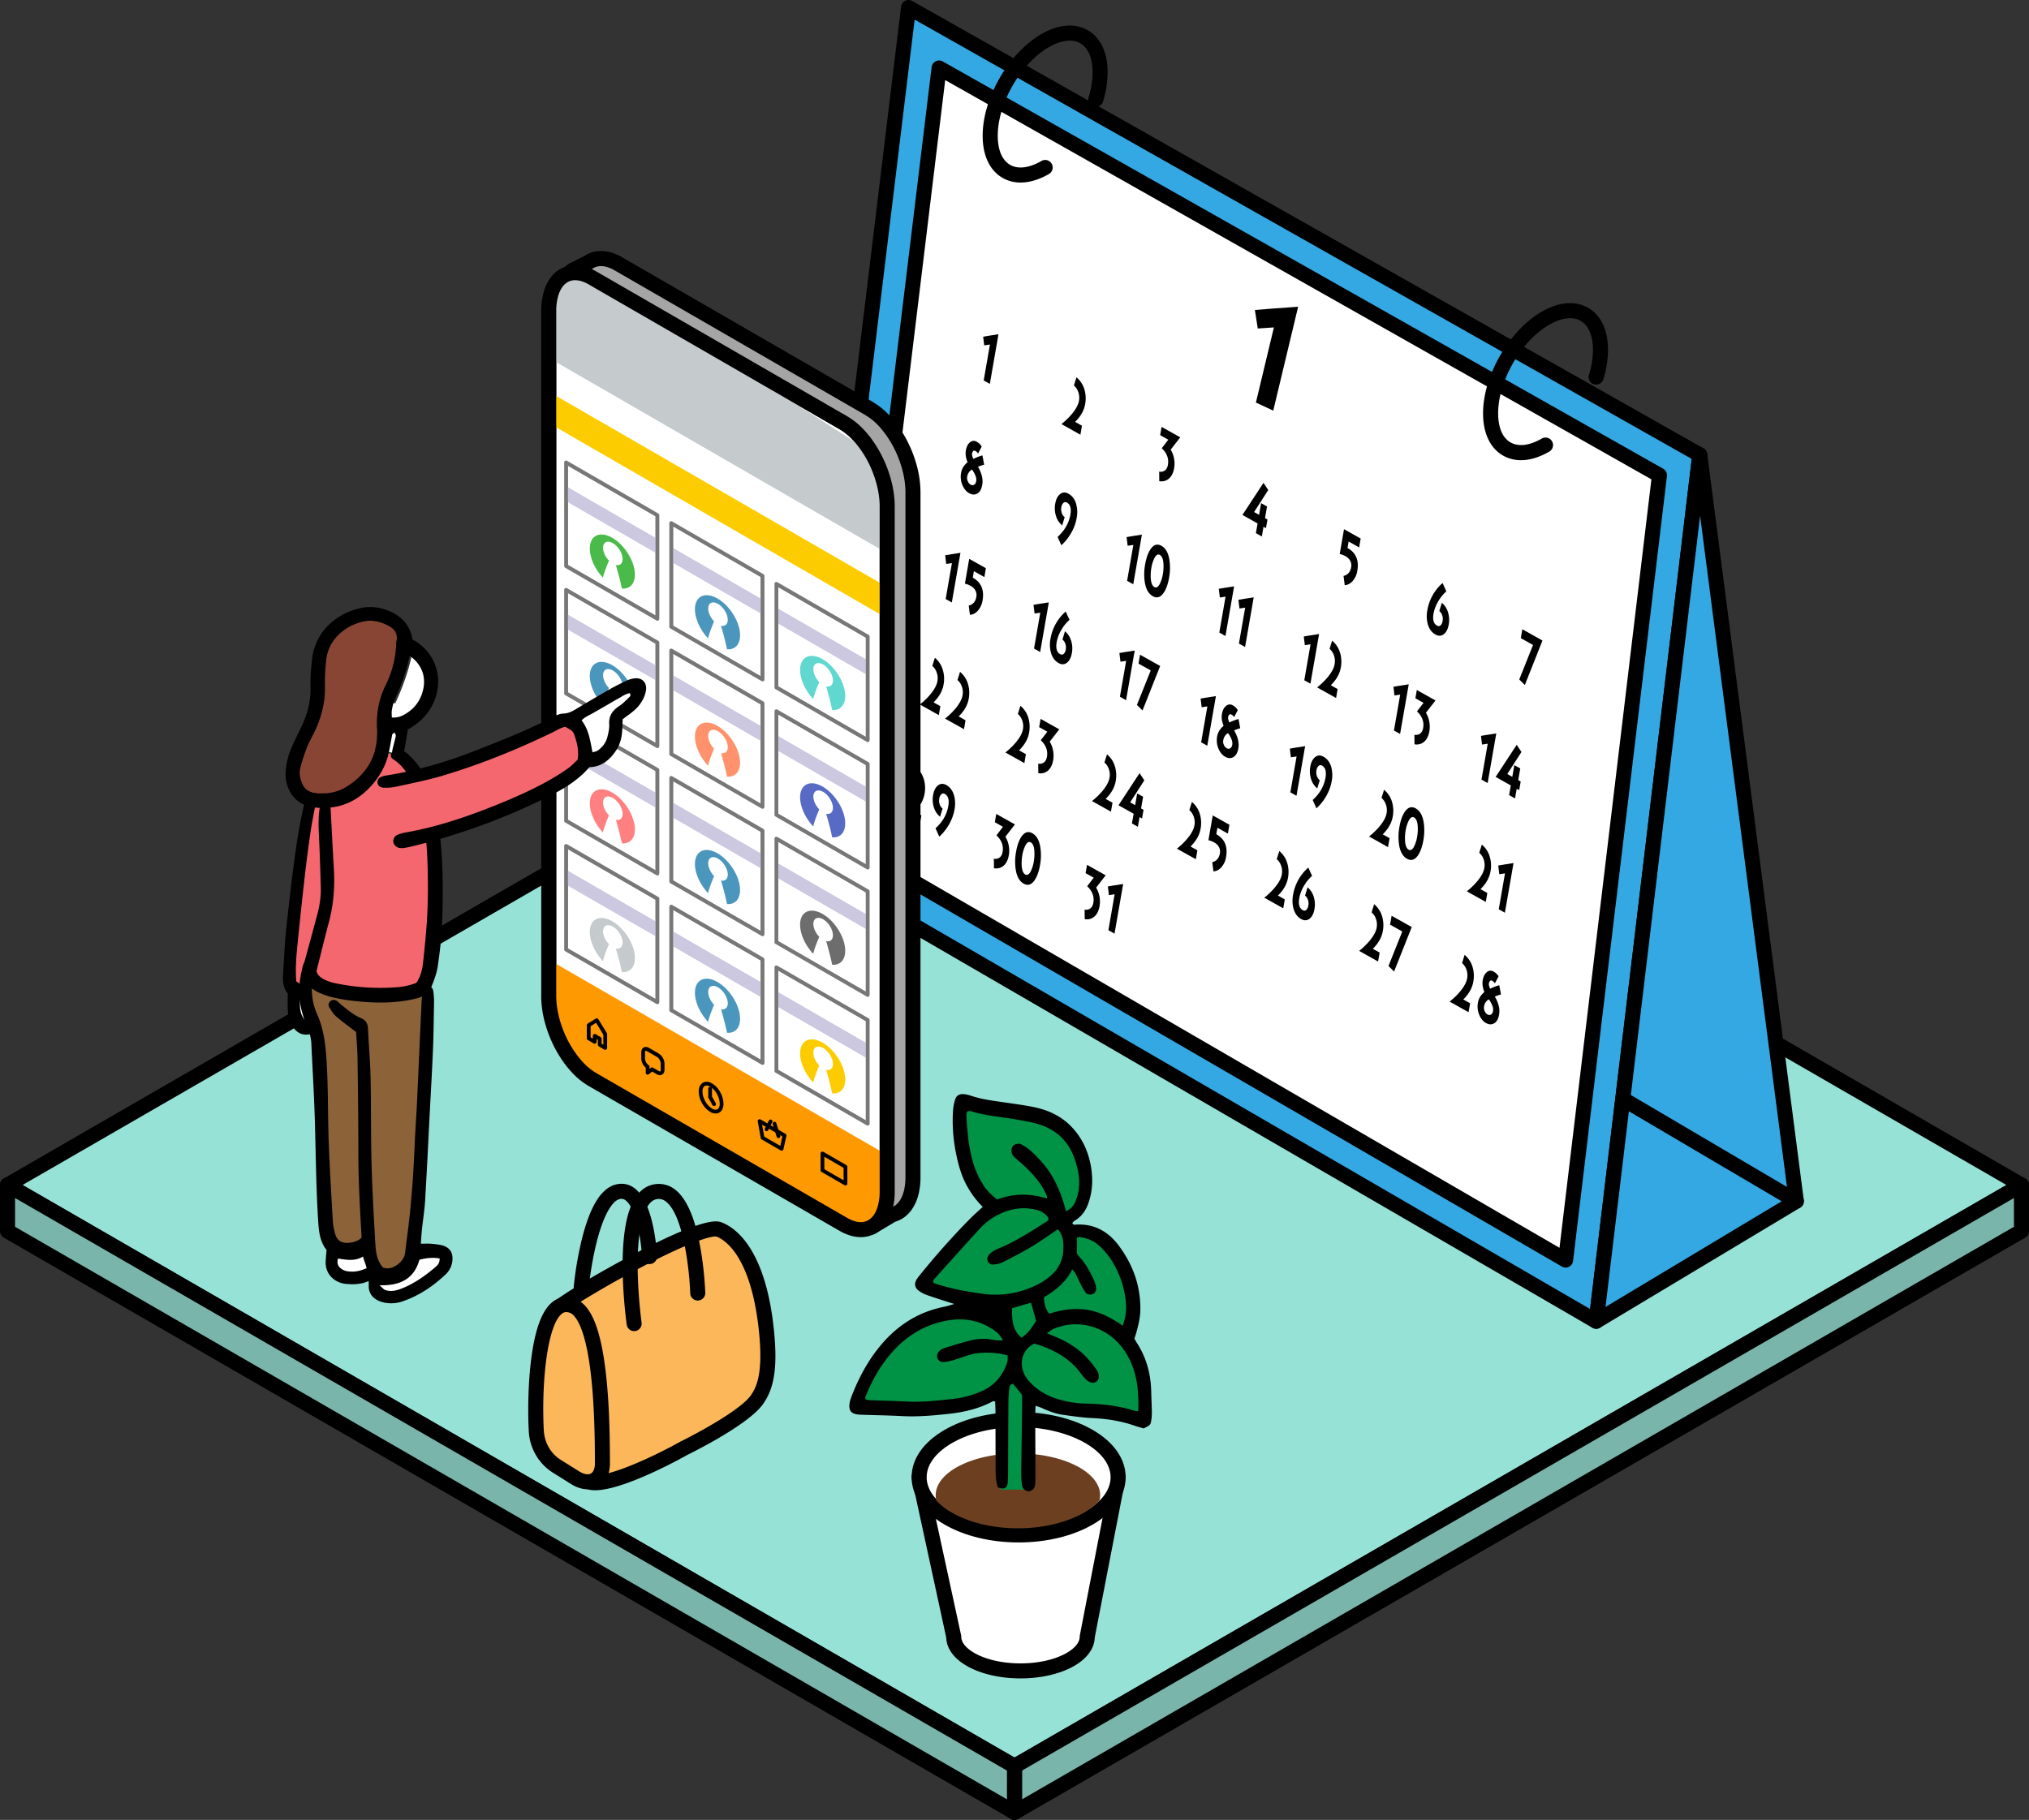 <svg xmlns="http://www.w3.org/2000/svg" xmlns:xlink="http://www.w3.org/1999/xlink" viewBox="0 0 2697.2 2419.78"><rect x="0" y="0" width="2697.2" height="2419.78" fill="#333333" stroke="none"/><defs><style>.cls-1{fill:none;}.cls-2{fill:#96e2d7;}.cls-3{fill:#79b5ab;}.cls-4{fill:#fcb75b;}.cls-5{fill:#34a8e2;}.cls-6{fill:#fff;}.cls-7{fill:#6b3f20;}.cls-8{fill:#009245;}.cls-9{fill:#a5a5a5;}.cls-10{clip-path:url(#clip-path);}.cls-11{clip-path:url(#clip-path-2);}.cls-12{fill:#fe9901;}.cls-13{fill:#c5cacd;}.cls-14{fill:#fdcc00;}.cls-15{clip-path:url(#clip-path-3);}.cls-16{fill:#777;}.cls-17{fill:#ccc8df;}.cls-18{fill:#4aba4a;}.cls-19{clip-path:url(#clip-path-4);}.cls-20{fill:#60d8cf;}.cls-21{clip-path:url(#clip-path-5);}.cls-22{fill:#4b96bc;}.cls-23{clip-path:url(#clip-path-6);}.cls-24{fill:#ff8080;}.cls-25{clip-path:url(#clip-path-7);}.cls-26{fill:#6d6d6d;}.cls-27{clip-path:url(#clip-path-8);}.cls-28{clip-path:url(#clip-path-9);}.cls-29{clip-path:url(#clip-path-10);}.cls-30{fill:#586bc4;}.cls-31{clip-path:url(#clip-path-11);}.cls-32{fill:#ff926c;}.cls-33{clip-path:url(#clip-path-12);}.cls-34{clip-path:url(#clip-path-13);}.cls-35{clip-path:url(#clip-path-14);}.cls-36{fill:#f4676e;}.cls-37{fill:#8c6239;}.cls-38{fill:#894533;}</style><clipPath id="clip-path"><path class="cls-1" d="M729.43,1324.25V413.56c0-42.87,26.06-62.57,58.21-44l333.5,192.55c32.15,18.56,58.22,68.36,58.22,111.22V1584c0,42.87-26.07,62.57-58.22,44l-333.5-192.55C755.49,1416.92,729.43,1367.12,729.43,1324.25Z"/></clipPath><clipPath id="clip-path-2"><polygon class="cls-1" points="732.08 1416.49 732.08 329.04 1175.89 612.72 1175.89 1700.17 732.08 1416.49"/></clipPath><clipPath id="clip-path-3"><polygon class="cls-1" points="873.92 822.79 752.49 752.68 752.49 614.86 873.92 684.97 873.92 822.79"/></clipPath><clipPath id="clip-path-4"><polygon class="cls-1" points="1153.48 984.19 1032.05 914.08 1032.05 776.26 1153.48 846.37 1153.48 984.19"/></clipPath><clipPath id="clip-path-5"><polygon class="cls-1" points="1013.7 903.49 892.27 833.38 892.27 695.56 1013.7 765.67 1013.7 903.49"/></clipPath><clipPath id="clip-path-6"><polygon class="cls-1" points="873.92 1161.53 752.49 1091.42 752.49 953.6 873.92 1023.71 873.92 1161.53"/></clipPath><clipPath id="clip-path-7"><polygon class="cls-1" points="1153.48 1322.93 1032.05 1252.83 1032.05 1115 1153.48 1185.11 1153.48 1322.93"/></clipPath><clipPath id="clip-path-8"><polygon class="cls-1" points="1013.7 1242.23 892.27 1172.13 892.27 1034.3 1013.7 1104.41 1013.7 1242.23"/></clipPath><clipPath id="clip-path-9"><polygon class="cls-1" points="873.92 992.16 752.49 922.05 752.49 784.23 873.92 854.34 873.92 992.16"/></clipPath><clipPath id="clip-path-10"><polygon class="cls-1" points="1153.48 1153.56 1032.05 1083.45 1032.05 945.63 1153.48 1015.74 1153.48 1153.56"/></clipPath><clipPath id="clip-path-11"><polygon class="cls-1" points="1013.7 1072.86 892.27 1002.75 892.27 864.93 1013.7 935.04 1013.7 1072.86"/></clipPath><clipPath id="clip-path-12"><polygon class="cls-1" points="873.92 1332.68 752.49 1262.57 752.49 1124.74 873.92 1194.85 873.92 1332.68"/></clipPath><clipPath id="clip-path-13"><polygon class="cls-1" points="1153.48 1494.08 1032.05 1423.97 1032.05 1286.15 1153.48 1356.26 1153.48 1494.08"/></clipPath><clipPath id="clip-path-14"><polygon class="cls-1" points="1013.7 1413.38 892.27 1343.27 892.27 1205.45 1013.7 1275.56 1013.7 1413.38"/></clipPath></defs><g id="レイヤー_2" data-name="レイヤー 2"><g id="会員がスマホでネット予約をしている雰囲気"><g id="地面"><polygon class="cls-2" points="1348.61 2348.43 10 1575.59 1348.59 802.75 2687.2 1575.6 1348.61 2348.43"/><path d="M1348.61,2358.44a10,10,0,0,1-5-1.34L5,1584.25a10,10,0,0,1,0-17.32L1343.59,794.09a10,10,0,0,1,10,0L2692.2,1566.94a10,10,0,0,1,0,17.32L1353.61,2357.1A10,10,0,0,1,1348.61,2358.44ZM30,1575.59l1318.61,761.3L2667.2,1575.6,1348.59,814.3Z"/><polygon class="cls-3" points="2687.2 1636.94 1348.61 2409.78 1348.61 2348.43 2687.2 1575.6 2687.2 1636.94"/><path d="M1348.61,2419.78a10,10,0,0,1-10-10v-61.34a10,10,0,0,1,5-8.66L2682.2,1566.94a10,10,0,0,1,15,8.66v61.34a10,10,0,0,1-5,8.66L1353.61,2418.44A10,10,0,0,1,1348.61,2419.78Zm10-65.57v38.25L2677.2,1631.17v-38.25ZM2687.2,1636.94h0Z"/><polygon class="cls-3" points="1348.61 2409.78 10.02 1636.94 10.02 1575.6 1348.61 2348.43 1348.61 2409.78"/><path d="M1348.61,2419.78a10,10,0,0,1-5-1.34L5,1645.6a10,10,0,0,1-5-8.66V1575.6a10,10,0,0,1,15-8.66l1338.59,772.84a10,10,0,0,1,5,8.66v61.34a10,10,0,0,1-10,10ZM20,1631.17l1318.59,761.29v-38.25L20,1592.92Z"/></g><g id="カバン"><path class="cls-4" d="M741.3,1739.57c26.61-21.92,189.4-114.27,214.44-104.87s53.22,47,62.61,129.91c6.16,54.46,0,79.82-12.52,97-18.89,26-97.05,64.18-97.05,64.18s-89.21,50.08-122.08,45.39S741.3,1739.57,741.3,1739.57Z"/><path d="M791.07,1981.5a40.8,40.8,0,0,1-5.79-.38c-12.52-1.79-21.25-15.41-29.21-45.52-5.24-19.84-10.06-47-14.32-80.72-7.2-57-10.4-114.19-10.43-114.76a10,10,0,0,1,3.63-8.27c14.76-12.16,63.9-41.47,109.53-65.32,93.82-49,109-43.34,114.77-41.2,16.77,6.29,57.06,32.34,69,138.15,5.87,51.81,1.71,82-14.37,104-19.59,26.94-91.11,62.56-100.48,67.16C903.41,1940.3,828.57,1981.5,791.07,1981.5Zm-2.57-20.13c21.82,2.67,82.23-25.65,115.39-44.26a4.82,4.82,0,0,1,.5-.27c21.12-10.33,79.07-41.43,93.35-61.07,8.93-12.28,17.18-32.57,10.67-90-11-97.16-45.56-117.64-56.08-121.63-.93-.2-8-1-35.32,10.08-17.43,7.1-39.91,17.81-65,31-43.42,22.79-84.43,47.47-100.39,59.09.93,14.8,3.93,58.66,9.4,103.35,3.91,31.89,8.28,57.91,13,77.34C781.34,1955.14,787.43,1960.61,788.5,1961.37Zm163.73-317.31h0Z"/><path class="cls-4" d="M761.65,1736.52c36.72,15.2,39.13,145.56,39.13,209.65,0,20.35-15.65,31.31-36,18.79l-25-15.66c-15.83-10.09-25.88-27.73-26.86-47.14C709.8,1840.89,716.15,1717.69,761.65,1736.52Z"/><path d="M781.23,1980.24c-6.94,0-14.39-2.27-21.69-6.77l-25.1-15.69a69.28,69.28,0,0,1-31.54-55.12c-1.59-31.5-.38-67.23,3.24-95.58,5.28-41.41,15.06-66.63,29.89-77.09,8.7-6.14,18.89-7.08,29.45-2.71h0c20,8.3,32.57,38.33,39.43,94.52,5.26,43.07,5.87,91.61,5.87,124.37,0,13.85-5.71,25-15.68,30.56A28.14,28.14,0,0,1,781.23,1980.24Zm-28.54-235.65a8.5,8.5,0,0,0-5.13,1.74c-19.65,13.86-28,89.86-24.69,155.33.81,16.19,9.13,30.85,22.24,39.21l25,15.61c6.11,3.75,11.69,4.78,15.26,2.79,3.41-1.9,5.44-6.8,5.44-13.1,0-32.24-.59-80-5.72-122-7.81-63.87-21.64-76.15-27.23-78.46h0A13.55,13.55,0,0,0,752.69,1744.59Z"/><path d="M843,1769.91a10,10,0,0,1-9.89-8.6c-.24-1.72-6-42.73-5.38-85.66.36-25.7,2.94-46.74,7.69-62.56,6.76-22.56,18.2-35.45,34-38.32a34.76,34.76,0,0,1,28.76,7.56c15.35,12.39,26.63,39.46,33.52,80.45a469.84,469.84,0,0,1,5.85,56.11,10,10,0,0,1-9.67,10.32h-.33a10,10,0,0,1-10-9.67c-.9-27.4-8.4-102.66-32-121.66-4-3.2-8-4.29-12.61-3.44-15.37,2.79-24.58,32.49-25.25,81.47-.57,41.4,5.13,82.18,5.18,82.59a10,10,0,0,1-8.5,11.3A9.55,9.55,0,0,1,843,1769.91Z"/><path d="M772.62,1721.39c-.31,0-.63,0-.94,0a10,10,0,0,1-9-10.89,479.37,479.37,0,0,1,10.42-61.3c11-45,25.89-69.32,45.64-74.25a28.57,28.57,0,0,1,24.7,4.89c25.75,19.11,29.61,83.16,30,90.4a10,10,0,0,1-20,1c-1.18-23.72-8.18-65.15-21.91-75.33a8.65,8.65,0,0,0-7.93-1.55c-11,2.75-22.6,25-31,59.38a464.09,464.09,0,0,0-10,58.63A10,10,0,0,1,772.62,1721.39Z"/></g><g id="カレンダー"><polygon class="cls-5" points="2259.57 604.78 2121.83 1756.78 1070 1146.35 1207.74 10 2259.57 604.78"/><path d="M2121.83,1766.78a10,10,0,0,1-5-1.35L1065,1155a10,10,0,0,1-4.91-9.85L1197.81,8.8a10,10,0,0,1,14.85-7.5L2264.49,596.08a10,10,0,0,1,5,9.89L2131.76,1758a10,10,0,0,1-9.93,8.81ZM1080.72,1141l1033,599.5,135.14-1130.3-1033-584.13Z"/><polygon class="cls-6" points="1123.6 1119.65 1248.36 90.41 2205.97 631.91 2081.2 1675.4 1123.6 1119.65"/><path d="M2081.2,1685.4a10.08,10.08,0,0,1-5-1.35l-957.6-555.75a10,10,0,0,1-4.9-9.86L1238.43,89.21a10,10,0,0,1,14.85-7.51l957.61,541.51a10,10,0,0,1,5,9.89L2091.13,1676.58a10,10,0,0,1-9.93,8.82Zm-946.88-571.09,938.76,544.81L2195.25,637.34,1256.48,106.49Z"/><polygon class="cls-5" points="2387.91 1597.13 2121.83 1756.78 2259.57 604.78 2387.91 1597.13"/><path d="M2121.83,1766.78a10,10,0,0,1-9.93-11.18l137.74-1152a10,10,0,0,1,9.88-8.82h.05a10,10,0,0,1,9.91,8.72l128.35,992.35a10,10,0,0,1-4.77,9.86L2127,1765.36A10,10,0,0,1,2121.83,1766.78ZM2260,685.76l-125.77,1052,243-145.79Z"/><path d="M2387.9,1607.13a9.92,9.92,0,0,1-5.06-1.38l-228.52-134.61a10,10,0,1,1,10.15-17.23L2393,1588.51a10,10,0,0,1-5.09,18.62Z"/><path d="M1356.66,242.72a47.44,47.44,0,0,1-24-6.25c-17-9.82-26.39-29.69-26.39-55.95,0-24.26,8.07-51.6,22.73-77s34.31-46.06,55.31-58.19C1407,32.22,1428.94,30.4,1446,40.22s26.39,29.7,26.39,56a135.17,135.17,0,0,1-6.17,39,10,10,0,0,1-19.14-5.78,115.76,115.76,0,0,0,5.31-33.26c0-18.8-5.82-32.52-16.39-38.63s-25.37-4.28-41.66,5.12c-37.52,21.66-68,74.54-68,117.86,0,18.81,5.82,32.53,16.39,38.63s25.37,4.29,41.65-5.12a10,10,0,0,1,10,17.33C1381.22,238.91,1368.42,242.72,1356.66,242.72Z"/><path d="M2021.87,611.88a47.41,47.41,0,0,1-24-6.25c-17-9.83-26.4-29.7-26.4-56,0-24.26,8.08-51.6,22.74-77s34.3-46.06,55.31-58.19c22.73-13.13,44.63-14.95,61.65-5.12s26.4,29.7,26.4,55.95a135.57,135.57,0,0,1-6.17,39,10,10,0,1,1-19.15-5.79,115.33,115.33,0,0,0,5.32-33.25c0-18.8-5.83-32.52-16.4-38.63s-25.36-4.28-41.65,5.12c-37.52,21.66-68,74.54-68,117.86,0,18.81,5.82,32.53,16.4,38.63s25.36,4.29,41.65-5.12a10,10,0,0,1,10,17.32C2046.44,608.07,2033.63,611.88,2021.87,611.88Z"/><path d="M1669.5,535.25l23.92-99.9L1672,436.76l-3.85-24.58c12.74-1.22,32-2.49,57.5-4.33L1692.55,546Z"/><path d="M1307.65,505.85l8.3-47.75-7.59,1.12-1.4-11.54c4.51-.85,11.31-1.86,20.34-3.26l-11.48,66Z"/><path d="M1411,563.84a94.66,94.66,0,0,0,13.57-13c5.57-6.63,8.81-12.55,9.75-18a22.51,22.51,0,0,0-.91-11.45,19.92,19.92,0,0,0-5.85-8.85l3.4-10.85a33,33,0,0,1,10.34,15.37,41.33,41.33,0,0,1,1.19,20.36c-1.47,8.47-5.92,16.28-13.31,23.52l9.09,5.11L1436.21,578Z"/><path d="M1556.24,597.84a36.16,36.16,0,0,1,4.55,24.7c-1.13,6.48-3.59,11.2-7.34,14.2a15,15,0,0,1-12.39,3l-.14-12.65a9.62,9.62,0,0,0,7.24-1.32c2.29-1.54,3.75-4.09,4.38-7.75,1.42-8.13-1.28-15.48-8.18-22,1.91-2.58,4.83-6.32,8.68-11.36l-10.82-6.07,1.9-11,24.81,13.91Z"/><path d="M1679.63,700.43l-2.24,12.87-7.88-4.43,2.23-12.87-20.14-11.3,28-42.7,6.3,9.55c-4.11,6.53-10.42,16.3-18.8,29.28l6.62,3.71,2.7-15.53,7.88,4.43-2.7,15.53,3.28,1.84-2,11.46Z"/><path d="M1798.23,772.44c-3.07,3.47-6.62,5.4-10.64,5.6L1786,765.76c5.6-1.33,9-5.17,10.1-11.56a12.64,12.64,0,0,0-1.48-8.94,14.49,14.49,0,0,0-5.62-5.44,26.85,26.85,0,0,0-8.11-3.18l5.74-33,22.16,12.44-2.06,11.79-13.92-7.82-1.49,8.56q16.67,9.35,13,30.26A26.9,26.9,0,0,1,1798.23,772.44Z"/><path d="M1919.32,843.2c-3.29,2.62-7,2.79-11.14.5-4.77-2.68-8.11-7.11-10-13.16a41,41,0,0,1-.78-19.12,61.63,61.63,0,0,1,20.25-36.22l5,11.08a52.91,52.91,0,0,0-10.32,12.53,49,49,0,0,0-6.71,17.11c-1.4,8.05.14,13.38,4.63,15.9a3.78,3.78,0,0,0,4.81-.4,9.85,9.85,0,0,0,2.63-5.72,15.41,15.41,0,0,0-.51-7.58,12,12,0,0,0-3.88-5.64l3.36-11a26.29,26.29,0,0,1,8.18,12.52,33.82,33.82,0,0,1,1,16.34C1924.81,836.35,1922.62,840.59,1919.32,843.2Z"/><path d="M2027,910.82l-7.43-7.37,18.33-45.85-16.23-9.11,2-11.79,26.76,15Z"/><path d="M1299.4,656.07c-3.33,2-7,2-11.13-.32-3.91-2.2-6.87-5.87-9-11a28.94,28.94,0,0,1-1.69-16.08c.94-5.4,3.85-10.15,8.65-14.11-2.37-5.61-3.1-10.85-2.27-15.67s2.6-8.39,5.32-10.6a7.34,7.34,0,0,1,9.13-.89,16.57,16.57,0,0,1,6.6,6.34l-4.84,9.32a8.91,8.91,0,0,0-3.87-3.54,1.94,1.94,0,0,0-2.58.29,5.82,5.82,0,0,0-1.51,3.25c-.32,1.83.28,4.17,1.74,7.08a68.73,68.73,0,0,1,12-4.63l2.28,12.31a70.42,70.42,0,0,0-8.14,2.82c5,8.72,6.92,16.54,5.7,23.52C1304.86,650.11,1302.73,654,1299.4,656.07Zm-7.19-31.66a9,9,0,0,0-4.08,3.46,14.47,14.47,0,0,0-2.42,5.93,10.33,10.33,0,0,0,.87,6.23,9.11,9.11,0,0,0,3.67,4.34,4.39,4.39,0,0,0,4.72.1c1.42-.85,2.32-2.44,2.74-4.85C1298.39,635.72,1296.55,630.68,1292.21,624.41Z"/><path d="M1423.28,709.71A65.12,65.12,0,0,1,1410.89,725l-5-11.11c9.37-8.5,15.06-18.34,17-29.64,1.41-8.13-.13-13.46-4.56-16a3.65,3.65,0,0,0-4.67.38,9.9,9.9,0,0,0-2.79,5.83,15.05,15.05,0,0,0,.53,7.49,12.3,12.3,0,0,0,3.87,5.73L1412,698.61a25.73,25.73,0,0,1-8.2-12.44,33.59,33.59,0,0,1-1.07-16.36c1-6.07,3.24-10.31,6.54-12.92s7-2.74,11.18-.38c4.78,2.68,8.12,7.1,10,13.16a41,41,0,0,1,.78,19.12A61,61,0,0,1,1423.28,709.71Z"/><path d="M1498.29,772.3l8.31-47.74-7.59,1.12-1.4-11.55c4.5-.84,11.31-1.85,20.34-3.26l-11.48,66Z"/><path d="M1546.8,788.31c-4.13,6-9,7.44-14.47,4.37s-9-9.25-10.51-18.39a72.39,72.39,0,0,1,.45-24c1.5-8.64,3.94-15.38,7.24-20.18,4.13-6,9-7.44,14.46-4.37s9,9.24,10.51,18.38a71.67,71.67,0,0,1-.38,24C1552.61,776.71,1550.17,783.46,1546.8,788.31Zm-.19-38.85c-.39-6.14-2-10-4.75-11.59s-5.25.06-7.51,4.72a46.07,46.07,0,0,0-3.79,12.36,59.49,59.49,0,0,0-.8,14c.38,6.14,2,10,4.68,11.56s5.31,0,7.57-4.68a46.17,46.17,0,0,0,3.8-12.36A60.08,60.08,0,0,0,1546.61,749.46Z"/><path d="M1620.87,841.08l8.3-47.75-7.58,1.12-1.41-11.54c4.51-.85,11.32-1.86,20.34-3.27l-11.48,66Z"/><path d="M1646.94,855.7l8.3-47.75-7.58,1.13-1.41-11.55c4.51-.84,11.32-1.85,20.34-3.26l-11.48,66Z"/><path d="M1733.83,904.46l8.31-47.75-7.59,1.12-1.4-11.54c4.5-.85,11.31-1.86,20.34-3.27L1742,909Z"/><path d="M1750.87,914a94.54,94.54,0,0,0,13.56-13c5.58-6.63,8.82-12.56,9.76-18a22.41,22.41,0,0,0-.92-11.45,19.75,19.75,0,0,0-5.85-8.84l3.4-10.85a32.86,32.86,0,0,1,10.34,15.37,41.44,41.44,0,0,1,1.2,20.36c-1.47,8.47-5.93,16.27-13.31,23.52l9.09,5.1-2.06,11.88Z"/><path d="M1853,971.32l8.31-47.75-7.59,1.13-1.4-11.55c4.5-.84,11.31-1.85,20.34-3.26l-11.48,66Z"/><path d="M1895.53,947.69a36.17,36.17,0,0,1,4.55,24.7c-1.13,6.48-3.6,11.2-7.34,14.21a15,15,0,0,1-12.39,3l-.14-12.66a9.61,9.61,0,0,0,7.24-1.31c2.29-1.54,3.75-4.1,4.38-7.75,1.42-8.14-1.28-15.49-8.18-22,1.91-2.58,4.83-6.32,8.68-11.36l-10.82-6.07,1.9-11,24.81,13.92Z"/><path d="M1969.37,1036.61l8.31-47.75-7.59,1.12-1.4-11.54c4.5-.85,11.31-1.86,20.34-3.26l-11.48,66Z"/><path d="M2016.21,1048.76l-2.23,12.87-7.89-4.42,2.24-12.87-20.14-11.3,28-42.71,6.3,9.55c-4.1,6.54-10.41,16.31-18.8,29.28l6.62,3.72,2.7-15.53,7.89,4.42-2.7,15.53,3.28,1.84-2,11.46Z"/><path d="M1257.1,796.48l8.31-47.75-7.59,1.12-1.4-11.55c4.5-.84,11.31-1.85,20.34-3.26l-11.48,66Z"/><path d="M1300,811.87c-3.07,3.47-6.62,5.4-10.64,5.6l-1.59-12.28c5.6-1.33,9-5.17,10.1-11.56a12.69,12.69,0,0,0-1.48-8.94,14.45,14.45,0,0,0-5.63-5.44,26.71,26.71,0,0,0-8.1-3.18l5.74-33,22.15,12.43-2,11.79-13.93-7.82-1.48,8.56q16.67,9.34,13,30.26A27,27,0,0,1,1300,811.87Z"/><path d="M1374.56,862.37l8.3-47.75-7.58,1.13-1.41-11.55c4.51-.84,11.32-1.85,20.34-3.26l-11.48,66Z"/><path d="M1418.36,881.12c-3.3,2.61-7.06,2.78-11.14.49-4.78-2.68-8.12-7.1-10-13.16a41.12,41.12,0,0,1-.78-19.12,61.65,61.65,0,0,1,20.26-36.21l5,11.07a52.9,52.9,0,0,0-10.33,12.53,48.94,48.94,0,0,0-6.7,17.11c-1.4,8.06.13,13.39,4.62,15.9a3.77,3.77,0,0,0,4.81-.4,9.91,9.91,0,0,0,2.64-5.72,15.41,15.41,0,0,0-.52-7.58,12,12,0,0,0-3.88-5.64l3.36-11a26.34,26.34,0,0,1,8.18,12.52,33.82,33.82,0,0,1,1,16.34C1423.85,874.26,1421.65,878.5,1418.36,881.12Z"/><path d="M1488.73,926.43l8.31-47.75-7.59,1.12-1.4-11.54c4.5-.84,11.31-1.85,20.34-3.26l-11.49,66Z"/><path d="M1518.79,944.66l-7.44-7.36,18.33-45.86-16.23-9.11,2-11.79,26.77,15Z"/><path d="M1596.69,987l8.3-47.75-7.58,1.13L1596,928.83c4.51-.84,11.32-1.85,20.34-3.26l-11.48,66Z"/><path d="M1639.78,1006.53c-3.32,2.06-7,2-11.12-.31-3.92-2.2-6.88-5.87-9-11a28.71,28.71,0,0,1-1.69-16.07c.94-5.4,3.85-10.15,8.64-14.11-2.37-5.62-3.1-10.86-2.26-15.67s2.59-8.39,5.32-10.6a7.32,7.32,0,0,1,9.12-.9,16.66,16.66,0,0,1,6.6,6.35l-4.84,9.32a8.79,8.79,0,0,0-3.87-3.54,1.94,1.94,0,0,0-2.57.28,5.86,5.86,0,0,0-1.52,3.26c-.32,1.82.29,4.17,1.74,7.08a69.35,69.35,0,0,1,12.05-4.63l2.28,12.3a70.89,70.89,0,0,0-8.13,2.82c5,8.73,6.91,16.55,5.7,23.53C1645.24,1000.57,1643.11,1004.48,1639.78,1006.53Zm-7.19-31.65a9,9,0,0,0-4.07,3.46,14.3,14.3,0,0,0-2.43,5.93,10.35,10.35,0,0,0,.88,6.23,9,9,0,0,0,3.67,4.34,4.39,4.39,0,0,0,4.72.1c1.41-.85,2.32-2.44,2.74-4.85C1638.77,986.19,1636.93,981.15,1632.59,974.88Z"/><path d="M1715.3,1053.55l8.3-47.75-7.59,1.12-1.4-11.54c4.51-.85,11.31-1.86,20.34-3.27l-11.48,66Z"/><path d="M1762.4,1059.47a65.12,65.12,0,0,1-12.39,15.29l-5-11.11c9.38-8.5,15.07-18.35,17-29.64,1.42-8.14-.12-13.47-4.55-16a3.66,3.66,0,0,0-4.68.38,10,10,0,0,0-2.78,5.82,15.09,15.09,0,0,0,.53,7.5,12.22,12.22,0,0,0,3.87,5.72l-3.35,10.89a25.78,25.78,0,0,1-8.19-12.44,33.64,33.64,0,0,1-1.07-16.37c1-6.06,3.24-10.3,6.54-12.92s7-2.73,11.18-.37c4.78,2.68,8.12,7.1,10,13.15a41.17,41.17,0,0,1,.78,19.13A61.23,61.23,0,0,1,1762.4,1059.47Z"/><path d="M1819.92,1112.25a94.6,94.6,0,0,0,13.56-13c5.58-6.63,8.82-12.56,9.76-18a22.4,22.4,0,0,0-.92-11.45,19.84,19.84,0,0,0-5.85-8.85l3.4-10.85a32.86,32.86,0,0,1,10.34,15.37,41.44,41.44,0,0,1,1.2,20.36c-1.47,8.47-5.93,16.27-13.31,23.52l9.09,5.11-2.06,11.87Z"/><path d="M1884.83,1137.45c-4.14,6-9,7.44-14.47,4.37s-9-9.24-10.51-18.38a72.37,72.37,0,0,1,.44-24c1.5-8.64,3.94-15.39,7.24-20.19,4.13-6,9-7.44,14.47-4.37s9,9.25,10.51,18.39a71.62,71.62,0,0,1-.39,24C1890.63,1125.86,1888.2,1132.6,1884.83,1137.45Zm-.2-38.84c-.38-6.14-2-10-4.74-11.6s-5.25.06-7.52,4.72a46.66,46.66,0,0,0-3.79,12.36,59.54,59.54,0,0,0-.8,14.05c.39,6.14,2,10,4.69,11.56s5.31,0,7.57-4.68a46.62,46.62,0,0,0,3.79-12.37A59.46,59.46,0,0,0,1884.63,1098.61Z"/><path d="M1949.86,1185.15a94.06,94.06,0,0,0,13.56-13c5.58-6.62,8.82-12.55,9.76-18a22.41,22.41,0,0,0-.92-11.45,19.67,19.67,0,0,0-5.85-8.84l3.4-10.85a32.74,32.74,0,0,1,10.34,15.37,41.43,41.43,0,0,1,1.2,20.36c-1.47,8.47-5.92,16.27-13.31,23.52l9.09,5.1-2.06,11.87Z"/><path d="M1992.33,1209l8.3-47.75-7.58,1.12-1.41-11.54c4.51-.85,11.32-1.86,20.34-3.26l-11.48,66Z"/><path d="M1222.8,936.72a94.06,94.06,0,0,0,13.56-13c5.58-6.62,8.82-12.55,9.76-18a22.41,22.41,0,0,0-.92-11.45,19.67,19.67,0,0,0-5.85-8.84l3.4-10.86A32.82,32.82,0,0,1,1253.09,890a41.43,41.43,0,0,1,1.2,20.36c-1.47,8.47-5.92,16.27-13.31,23.52l9.09,5.1L1248,950.86Z"/><path d="M1256.23,955.48a94.14,94.14,0,0,0,13.57-13c5.57-6.62,8.81-12.55,9.75-18a22.4,22.4,0,0,0-.91-11.45,19.75,19.75,0,0,0-5.85-8.84l3.4-10.86a33,33,0,0,1,10.34,15.38,41.4,41.4,0,0,1,1.2,20.35c-1.48,8.48-5.93,16.28-13.32,23.52l9.1,5.11-2.07,11.87Z"/><path d="M1336.51,1000.52a94.66,94.66,0,0,0,13.57-13c5.57-6.62,8.81-12.55,9.75-17.95a22.51,22.51,0,0,0-.91-11.45,19.77,19.77,0,0,0-5.86-8.84l3.41-10.85a32.89,32.89,0,0,1,10.34,15.37,41.43,41.43,0,0,1,1.19,20.36c-1.47,8.47-5.92,16.27-13.31,23.52l9.09,5.1-2.06,11.87Z"/><path d="M1395.43,986.09a36.16,36.16,0,0,1,4.55,24.7c-1.13,6.48-3.59,11.2-7.34,14.2a15,15,0,0,1-12.39,3l-.14-12.65a9.62,9.62,0,0,0,7.24-1.32c2.29-1.54,3.75-4.09,4.38-7.75,1.42-8.13-1.29-15.48-8.18-22,1.91-2.58,4.83-6.32,8.68-11.36l-10.83-6.07,1.91-11,24.81,13.91Z"/><path d="M1451.6,1065.09a94.62,94.62,0,0,0,13.57-13c5.57-6.63,8.82-12.56,9.76-17.95a22.55,22.55,0,0,0-.92-11.46,19.75,19.75,0,0,0-5.85-8.84l3.4-10.85a32.86,32.86,0,0,1,10.34,15.37,41.44,41.44,0,0,1,1.2,20.36c-1.47,8.47-5.93,16.27-13.32,23.52l9.1,5.1-2.07,11.88Z"/><path d="M1514.85,1086.45l-2.24,12.87-7.89-4.42L1507,1082l-20.14-11.3,28-42.7,6.3,9.55c-4.11,6.54-10.42,16.3-18.8,29.28l6.61,3.71,2.71-15.53,7.88,4.43-2.7,15.53,3.28,1.84-2,11.46Z"/><path d="M1564.46,1128.41a94.06,94.06,0,0,0,13.56-13c5.58-6.62,8.82-12.55,9.76-18a22.41,22.41,0,0,0-.92-11.45,19.75,19.75,0,0,0-5.85-8.84l3.4-10.85a32.81,32.81,0,0,1,10.34,15.37,41.43,41.43,0,0,1,1.2,20.36c-1.47,8.47-5.93,16.27-13.31,23.52l9.09,5.1-2.07,11.87Z"/><path d="M1623.72,1153c-3.06,3.48-6.62,5.4-10.64,5.61l-1.59-12.29c5.6-1.32,9-5.16,10.1-11.56a12.65,12.65,0,0,0-1.48-8.94,14.47,14.47,0,0,0-5.62-5.43,26.9,26.9,0,0,0-8.1-3.18l5.73-33,22.16,12.43-2,11.79-13.93-7.81-1.49,8.55q16.67,9.36,13,30.26A26.82,26.82,0,0,1,1623.72,1153Z"/><path d="M1680.64,1193.6a94.14,94.14,0,0,0,13.57-13c5.57-6.62,8.82-12.55,9.75-17.95a22.4,22.4,0,0,0-.91-11.45,19.75,19.75,0,0,0-5.85-8.84l3.4-10.86a32.91,32.91,0,0,1,10.34,15.37,41.44,41.44,0,0,1,1.2,20.36c-1.48,8.47-5.93,16.28-13.32,23.52l9.1,5.11-2.07,11.87Z"/><path d="M1740.84,1221.54c-3.29,2.62-7,2.79-11.14.49-4.77-2.67-8.11-7.1-10-13.15a41,41,0,0,1-.78-19.13,61.63,61.63,0,0,1,20.25-36.21l5,11.08a52.91,52.91,0,0,0-10.32,12.53,49,49,0,0,0-6.71,17.11c-1.4,8,.14,13.38,4.63,15.9a3.79,3.79,0,0,0,4.81-.4,9.88,9.88,0,0,0,2.63-5.72,15.29,15.29,0,0,0-.51-7.58,12,12,0,0,0-3.88-5.64l3.36-11a26.29,26.29,0,0,1,8.18,12.52,33.82,33.82,0,0,1,1,16.34C1746.33,1214.69,1744.14,1218.92,1740.84,1221.54Z"/><path d="M1806.73,1264.34a94.06,94.06,0,0,0,13.56-13c5.58-6.62,8.82-12.55,9.76-17.95a22.51,22.51,0,0,0-.91-11.45,19.77,19.77,0,0,0-5.86-8.84l3.41-10.85a32.8,32.8,0,0,1,10.33,15.37,41.43,41.43,0,0,1,1.2,20.36c-1.47,8.47-5.92,16.27-13.31,23.52l9.09,5.1-2.06,11.87Z"/><path d="M1853.19,1291.77l-7.44-7.36,18.33-45.86-16.23-9.11,2.05-11.79,26.77,15Z"/><path d="M1927,1331.79a94.06,94.06,0,0,0,13.56-13c5.58-6.62,8.82-12.55,9.76-18a22.41,22.41,0,0,0-.92-11.45,19.76,19.76,0,0,0-5.85-8.85l3.4-10.85a32.91,32.91,0,0,1,10.34,15.37,41.44,41.44,0,0,1,1.2,20.36c-1.47,8.47-5.93,16.28-13.31,23.52l9.09,5.11-2.07,11.87Z"/><path d="M1986.44,1360.52c-3.33,2-7,2-11.12-.32-3.92-2.19-6.88-5.86-9-11a28.83,28.83,0,0,1-1.68-16.08c.93-5.39,3.84-10.14,8.64-14.11-2.37-5.61-3.1-10.85-2.26-15.67s2.59-8.39,5.31-10.6a7.35,7.35,0,0,1,9.13-.89,16.59,16.59,0,0,1,6.6,6.35l-4.84,9.31a8.85,8.85,0,0,0-3.87-3.54,1.94,1.94,0,0,0-2.58.29,5.92,5.92,0,0,0-1.51,3.25c-.32,1.83.28,4.17,1.74,7.08a69,69,0,0,1,12-4.63l2.28,12.31a69.57,69.57,0,0,0-8.13,2.82c5,8.72,6.91,16.55,5.69,23.52C1991.9,1354.56,1989.77,1358.47,1986.44,1360.52Zm-7.19-31.65a9,9,0,0,0-4.08,3.45,14.51,14.51,0,0,0-2.42,5.94,10.28,10.28,0,0,0,.88,6.23,9,9,0,0,0,3.66,4.34,4.42,4.42,0,0,0,4.73.09c1.41-.85,2.31-2.43,2.73-4.84C1985.43,1340.17,1983.59,1335.13,1979.25,1328.87Z"/><path d="M1197.53,1082a94.06,94.06,0,0,0,13.56-13c5.58-6.62,8.82-12.55,9.76-18a22.41,22.41,0,0,0-.92-11.45,19.75,19.75,0,0,0-5.85-8.84l3.4-10.85a32.81,32.81,0,0,1,10.34,15.37,41.43,41.43,0,0,1,1.2,20.36c-1.47,8.47-5.93,16.27-13.31,23.52l9.09,5.1-2.07,11.88Z"/><path d="M1261,1097.15a64.71,64.71,0,0,1-12.39,15.29l-5-11.1c9.37-8.51,15.06-18.35,17-29.64,1.41-8.14-.13-13.47-4.56-16a3.64,3.64,0,0,0-4.67.39,9.87,9.87,0,0,0-2.79,5.82,15.09,15.09,0,0,0,.53,7.5,12.32,12.32,0,0,0,3.87,5.72l-3.34,10.89a25.82,25.82,0,0,1-8.2-12.44,33.64,33.64,0,0,1-1.07-16.37c1-6.06,3.24-10.3,6.54-12.92s7-2.73,11.18-.38c4.78,2.68,8.12,7.11,10,13.16a41.12,41.12,0,0,1,.78,19.12A60.88,60.88,0,0,1,1261,1097.15Z"/><path d="M1336.49,1112.51a36.11,36.11,0,0,1,4.55,24.7c-1.13,6.48-3.59,11.2-7.34,14.21-3.45,2.8-7.6,3.75-12.39,3l-.14-12.66a9.61,9.61,0,0,0,7.24-1.31c2.29-1.54,3.75-4.1,4.38-7.75,1.42-8.14-1.28-15.49-8.17-22,1.9-2.58,4.82-6.31,8.67-11.36l-10.82-6.07,1.9-11,24.81,13.92Z"/><path d="M1375.23,1170.52c-4.14,6-9,7.44-14.47,4.37s-9-9.24-10.51-18.38a72.43,72.43,0,0,1,.44-24c1.51-8.63,3.94-15.38,7.24-20.18,4.14-6,9-7.44,14.47-4.37s9,9.24,10.51,18.38a71.68,71.68,0,0,1-.39,24C1381,1158.92,1378.6,1165.67,1375.23,1170.52Zm-.2-38.84c-.38-6.14-2-10-4.74-11.6s-5.25.06-7.51,4.72a46.29,46.29,0,0,0-3.8,12.36,60.08,60.08,0,0,0-.8,14c.39,6.14,2,10,4.69,11.56s5.31,0,7.57-4.69a46.07,46.07,0,0,0,3.79-12.36A59.49,59.49,0,0,0,1375,1131.68Z"/><path d="M1457.11,1180.19a36.1,36.1,0,0,1,4.55,24.7c-1.13,6.47-3.59,11.2-7.34,14.2a15,15,0,0,1-12.39,3l-.14-12.65a9.62,9.62,0,0,0,7.24-1.32c2.29-1.54,3.75-4.09,4.38-7.75,1.42-8.14-1.28-15.48-8.18-22,1.91-2.58,4.83-6.32,8.68-11.36l-10.82-6.07,1.9-11,24.81,13.92Z"/><path d="M1473.41,1236.82l8.3-47.75-7.58,1.12-1.41-11.54c4.51-.85,11.32-1.86,20.34-3.27l-11.48,66Z"/></g><g id="観葉植物"><path class="cls-6" d="M1221.83,1964.17l46,212.09c0,25.07,39.72,45.39,88.72,45.39s88.72-20.32,88.72-45.39l41.08-212.09Z"/><path d="M1356.55,2231.65c-25.25,0-49.15-5.11-67.29-14.39-19.78-10.12-30.89-24.23-31.41-39.84l-45.8-211.13a10,10,0,0,1,9.78-12.12h264.52a10,10,0,0,1,9.82,11.9l-40.91,211.23c-.47,15.66-11.59,29.81-31.42,40C1405.7,2226.54,1381.8,2231.65,1356.55,2231.65Zm-122.32-257.48,43.37,200a10.12,10.12,0,0,1,.23,2.12c0,16.74,32.33,35.39,78.72,35.39s78.72-18.65,78.72-35.39a9.35,9.35,0,0,1,.19-1.9l38.77-200.19Z"/><ellipse class="cls-6" cx="1354.09" cy="1964.17" rx="132.26" ry="76.7"/><path d="M1354.09,2050.87c-37.07,0-72.06-8.46-98.54-23.81-28.2-16.35-43.72-38.69-43.72-62.89s15.52-46.53,43.72-62.88c26.48-15.35,61.47-23.81,98.54-23.81s72.05,8.46,98.54,23.81c28.19,16.35,43.72,38.68,43.72,62.88s-15.53,46.54-43.72,62.89C1426.14,2042.41,1391.15,2050.87,1354.09,2050.87Zm0-153.39c-66.28,0-122.26,30.54-122.26,66.69s56,66.7,122.26,66.7,122.26-30.54,122.26-66.7S1420.36,1897.48,1354.09,1897.48Z"/><path class="cls-7" d="M1353.12,1932.49c-60.34,0-109.27,24.88-109.27,55.56a29.09,29.09,0,0,0,1,7.43,89.54,89.54,0,0,0,20.23,15.57c23.36,13.54,54.63,21,88.06,21s64.71-7.46,88.07-21a89.54,89.54,0,0,0,20.23-15.57,29.08,29.08,0,0,0,1-7.43C1462.39,1957.37,1413.47,1932.49,1353.12,1932.49Z"/><path class="cls-8" d="M1417.15,1623.74c21.14-12.91,32.61-63,22.31-91.56s-47-41.09-89.22-52.83-69.26-16.44-69.26-16.44-8.22,65.74,3.52,91.57,32.87,51.65,32.87,51.65l-91.56,99.78,69.26,29.35s-62.22,7-92.74,35.22-48.13,61-59.87,97.43c75.13,11.74,142,0,142,0l45.79-22.3v135h35.21v-135s29.35,29.35,47,29.35,36.39-2.35,55.17,1.17,52.83,15.26,52.83,15.26,2.15-54.36-12.91-91.56-9.4-22.31-9.4-22.31,8.22-15.26,8.22-31.69-3.52-75.13-32.87-92.74-61-20-61-20Z"/><path d="M1268.52,1733.82c-12.79-4.13-24.78-7.81-36.62-12a40.49,40.49,0,0,1-11-6c-5.07-3.85-5.71-9.36-2.28-14.9a56.44,56.44,0,0,1,4.18-5.59q30.76-38.12,65-73.16c5.84-6,12.15-11.46,18.57-17.48a119.74,119.74,0,0,1-23-31.82c-6.79-13.51-10.32-27.94-13.13-42.58a216.61,216.61,0,0,1-3.42-52.89,67.08,67.08,0,0,1,2.7-15c1.68-5.74,5.63-8.1,11.78-7.57a41.38,41.38,0,0,1,9.48,2.11c15.11,5.08,30.86,6.81,46.52,9.13,12.43,1.84,24.91,3.46,37.21,6,21.59,4.43,40.49,14.12,54.59,31.48a92.12,92.12,0,0,1,12.64,20,111.32,111.32,0,0,1,10.06,50.26,88.35,88.35,0,0,1-4.1,23.31c-3.44,11-9.14,20.36-19.54,26.24-1.09.62-1.83,1.89-2.7,2.83,1.43,3.12,4,2.13,6,2,23.48-1,41.71,9.4,55.3,27.41,19,25.2,29.51,53.69,29.14,85.72-.11,9-1.94,17.57-4.15,26.15-1,4-2.38,8-3.72,12.44,1.06,1.86,2.1,3.91,3.34,5.83,12.78,19.73,18.49,41.5,19,64.84.19,9.31.73,18.62.84,27.94a60,60,0,0,1-1,11.09c-.91,5.1-1.25,5.25-9.89,9.71-3.77-1.15-8.22-2.36-12.59-3.86-17.76-6.09-36-9-54.78-9.88-13.44-.6-26.85-2.58-40.2-4.44-9.73-1.35-18.88-4.94-27.81-9-2.42-1.11-5-1.85-8.31-3-.19,4.54-.48,8.21-.47,11.88.08,26.57.23,53.14.31,79.72,0,4.19,0,8.4-.35,12.57-.43,5.18-3.17,8.61-8.56,9.67-5.36-.59-8.4-3.79-9.06-9a112.1,112.1,0,0,1-1-15.31c.3-27.49.8-55,1.18-82.49.1-7,0-14,0-21.45l-11.85-14.8c-3.61.36-4.89,3.1-5.18,5.72a189.84,189.84,0,0,0-1.17,19.51c-.23,31.71-.28,63.41-.45,95.11a122.37,122.37,0,0,1-.65,12.55c-.32,2.93-2,5.62-4.93,6.15-2.43.45-5.12-.56-7.74-.93-2.9-8.25-3.16-16.14-3.19-24q-.15-38.46-.24-76.92c0-4.59-.28-9.18-.42-13.68-1.53-.12-2.55-.52-3.16-.19-18,9.61-37.35,14.31-57.38,16.51-20.85,2.29-41.71,4.25-62.76,3.15-17.68-.92-35.38-1.22-53.08-1.8-1.86-.06-3.73-.1-5.58-.29-9.56-1-13-5.41-11.53-15.07a39.7,39.7,0,0,1,2.21-8c9.51-25,21.94-48.38,39.15-69,22.58-27,50.75-44.85,85.63-51.5C1260.26,1736.41,1264.08,1735.05,1268.52,1733.82Zm-22.92,69.85c.35-6.65,5.14-9.66,10.57-11.42,11-3.56,22.2-6.9,33.44-9.8a68.5,68.5,0,0,1,31.84-.76c3.51.75,7.25.43,11.87.64-3.82-8-9.68-12.43-16-16.32-18.36-11.23-38.12-14-59.11-10-26,4.88-48,17.08-66.54,35.78-18.66,18.84-31.59,41.32-41.35,65.76-.29.72.14,1.72.3,3.2a30.22,30.22,0,0,0,5.06,1c16.75.63,33.51.94,50.24,1.8,20.11,1,40-1.26,59.88-3.41a129.35,129.35,0,0,0,40.26-10.9c16.66-7.64,27.21-20.71,32.9-37.83.95-2.85.44-6.19.59-9.08-13.84-4.43-35.8-5.1-49-1.35-8,2.29-15.88,5.31-23.9,7.68a56.29,56.29,0,0,1-12.26,2.29C1249.62,1811.23,1246.51,1808.64,1245.6,1803.67Zm171.56-192.91c3.51-2.4,5.59-3.4,7.11-4.94,4-4.09,6-9.31,7.64-14.7,4.93-16.31,2.52-32.15-2.57-48-8.21-25.55-25.36-41.78-50.94-49-8.9-2.53-18.13-4-27.27-5.61-20.12-3.56-40.65-4.79-60.31-11-1.53-.48-3.4.13-5.14.23-.47,2-1.11,3.32-1,4.63.88,20.48,2.72,40.84,8.1,60.72a118,118,0,0,0,14.64,33c4.83,7.54,11.2,13.42,18.19,18.82,22.11-8.5,43.91-8.19,65.65-1.36.39-.67.86-1.11.78-1.41a22.86,22.86,0,0,0-1.26-3.91c-7.43-16.5-19.45-29.38-32.73-41.24-3.12-2.78-6.39-5.42-9.43-8.28-3.26-3.07-4.77-6.91-3.72-11.38,1.14-4.88,4.86-6.42,10-6.79,10.41,3.76,18,12.06,25.8,20C1399.44,1559.66,1410,1583.26,1417.16,1610.76Zm-10.9,23.7c-12.46,8.3-23.82,16.51-35.8,23.66-12.37,7.4-25.25,14-38.14,20.45-3.6,1.81-8,2.44-12.06,2.85-3.57.36-6.1-2-7.44-5.28-1.19-3,.09-5.46,1.9-7.71,3.65-4.55,8.88-6.76,14-8.91,21.61-9.06,41.15-21.78,60.85-34.21,1.84-1.16,4.28-2.06,4.22-5.61-3.55-5.92-9.18-9.41-16.32-11.14-16-3.89-31.46-2-46.41,4.62a83.4,83.4,0,0,0-28.3,20.13c-20.12,22-40,44.24-60,66.43-1.47,1.63-3.26,3.42-1.58,6.23,21.08,7.27,43.1,11.28,65.2,14.26a122.32,122.32,0,0,0,69.54-10.64,86.26,86.26,0,0,0,22.1-14.52,47.12,47.12,0,0,0,15.57-34.77C1413.77,1651.66,1413.34,1642.56,1406.26,1634.46Zm-31.21,152c-17.2,7.8-22.92,30.2-8.83,48a70.86,70.86,0,0,0,9.82,9.85,83.26,83.26,0,0,0,30.68,16.12,136.28,136.28,0,0,0,35.71,5.8c22.42.46,44.54,2.84,66,9.65a27.59,27.59,0,0,0,4.56.49c.79-8.67.25-17-.31-25.26-1.44-21.28-7.39-41-20.26-58.51-19.4-26.32-56.33-40.83-92.16-25.55-2.77,1.18-5.11,3.38-8.57,5.73,4.65,1.91,8.06,3.33,11.48,4.72a134.54,134.54,0,0,1,25.72,13.92c11.29,7.77,20.2,17.82,28.12,28.86,2.22,3.1,3.72,6.4,3.63,10.32a8,8,0,0,1-10.69,7.53,18.22,18.22,0,0,1-5.87-3.57,47.28,47.28,0,0,1-6.47-7.3C1422,1805.21,1399.57,1793.85,1375.05,1786.44Zm50.35-98.68c-8.63,17.18-22.39,28-37.68,37.2.42,8,1.69,15,6.89,21.78,16.63-5.2,33.44-8,50.82-5.17s32.31,11,47,21.06c5.6-14.34,5.32-28.43,2.74-42.08a125.7,125.7,0,0,0-21-49.83,98.69,98.69,0,0,0-13-14.45c-6.23-5.85-13.93-9.24-22.3-10.9-2.62-.52-5.53-1.38-7.37.79V1667c1.59,1.94,2.68,3.44,3.94,4.78,8.72,9.35,14.23,20.66,19.5,32.07a29.06,29.06,0,0,1,2.13,9.4,7.21,7.21,0,0,1-5,7.59c-3.36.92-6.72.56-8.91-2.29a62.86,62.86,0,0,1-5.74-9.49c-2.78-5.37-5.25-10.9-8-16.27C1428.68,1691.28,1427.28,1690.06,1425.4,1687.76Zm-48,68.59-6.72-24.11c-8.66,2.16-16.94,4.56-25.36,7.33,0,14.6,0,28.45,12.71,39.16,3.35-2.9,6.85-5.23,9.45-8.32C1371.07,1766.18,1373.94,1761.37,1377.43,1756.35Z"/></g><g id="スマホ"><path class="cls-9" d="M1155.58,543.31,822.08,350.77c-11.53-6.66-22.26-8.37-31.31-5.88l-.06-.2-1,.48a28.82,28.82,0,0,0-8.09,4.05l-18.06,9a21.72,21.72,0,0,0-10.93,26.15l11.19,34.35v886.73c0,42.87,26.06,92.67,58.21,111.23l328.62,189.73,8.23,25.26,27.32-16.39c16.53-4.15,27.54-22.21,27.54-50.06V654.54C1213.79,611.67,1187.73,561.88,1155.58,543.31Z"/><path d="M1155.58,543.31l5-8.66L827.08,342.11a66.24,66.24,0,0,0-14.1-6.18,48.92,48.92,0,0,0-14-2.13,40.75,40.75,0,0,0-10.89,1.45l2.65,9.64,9.52-3.07-.06-.2a10,10,0,0,0-14-5.87l-1,.48,4.47,8.94-3-9.54a38.77,38.77,0,0,0-10.88,5.43l5.79,8.16-4.48-9-18.05,9a31.71,31.71,0,0,0-16,38.19l10.7,32.84v885.14a137.76,137.76,0,0,0,4.91,35.44,166,166,0,0,0,22.47,49.34,133.82,133.82,0,0,0,16.47,20.06,95.63,95.63,0,0,0,19.36,15l325.3,187.81,7,21.62a10,10,0,0,0,14.65,5.48l27.33-16.4-5.15-8.57,2.44,9.7a39.09,39.09,0,0,0,15.12-7.58,44.69,44.69,0,0,0,8.76-9.56,60.77,60.77,0,0,0,8.41-19,93.72,93.72,0,0,0,2.81-23.61V654.54a137.76,137.76,0,0,0-4.91-35.44,166,166,0,0,0-22.47-49.34,134.38,134.38,0,0,0-16.48-20.06,95.85,95.85,0,0,0-19.35-15.05l-5,8.66-5,8.66a81.92,81.92,0,0,1,20.14,17.12,137.72,137.72,0,0,1,23.82,40c5.89,15,9.26,30.94,9.25,45.49v910.7a75.59,75.59,0,0,1-1.73,16.77c-1.65,7.28-4.38,12.8-7.53,16.58a22,22,0,0,1-5,4.54,19,19,0,0,1-5.68,2.47,10.55,10.55,0,0,0-2.71,1.12l-16.56,9.94-4.34-13.33a10,10,0,0,0-4.51-5.56L827.08,1408a81.9,81.9,0,0,1-20.14-17.11,137.91,137.91,0,0,1-23.82-40c-5.89-15-9.27-30.93-9.25-45.49V418.74a10.21,10.21,0,0,0-.5-3.1l-11.18-34.35a11.48,11.48,0,0,1-.58-3.63,11.72,11.72,0,0,1,6.48-10.47l18-9a8.29,8.29,0,0,0,1.31-.79,19.16,19.16,0,0,1,5.31-2.66,8.89,8.89,0,0,0,1.47-.6l.95-.47-4.47-8.95-9.51,3.08.06.19a10,10,0,0,0,12.17,6.57,21,21,0,0,1,5.58-.73,29,29,0,0,1,8.26,1.29,46.19,46.19,0,0,1,9.81,4.34L1150.58,552Z"/><g class="cls-10"><path class="cls-6" d="M729.43,1324.25V413.56c0-42.87,26.06-62.57,58.21-44l333.5,192.55c32.15,18.56,58.22,68.36,58.22,111.22V1584c0,42.87-26.07,62.57-58.22,44l-333.5-192.55C755.49,1416.92,729.43,1367.12,729.43,1324.25Z"/><path d="M729.43,1324.25h10V413.56a73.3,73.3,0,0,1,2.24-18.85,43.27,43.27,0,0,1,4.06-10.21,24.8,24.8,0,0,1,8.3-9.05,19,19,0,0,1,4.87-2.14,21.29,21.29,0,0,1,5.63-.75,29.53,29.53,0,0,1,8.28,1.3,46.39,46.39,0,0,1,9.83,4.35l333.5,192.55a81.9,81.9,0,0,1,20.14,17.11,137.78,137.78,0,0,1,23.82,40c5.89,15,9.27,30.93,9.26,45.48V1584a73.32,73.32,0,0,1-2.25,18.85,43,43,0,0,1-4.06,10.21,24.52,24.52,0,0,1-8.3,9,18.93,18.93,0,0,1-4.87,2.15,20.89,20.89,0,0,1-5.63.74,28.76,28.76,0,0,1-8.27-1.3,46.37,46.37,0,0,1-9.84-4.34l-333.5-192.55a81.87,81.87,0,0,1-20.13-17.11,137.58,137.58,0,0,1-23.83-40c-5.89-15-9.26-30.93-9.25-45.49h-20a137.42,137.42,0,0,0,4.92,35.45A165.91,165.91,0,0,0,746.81,1409a134.38,134.38,0,0,0,16.48,20.06,96.16,96.16,0,0,0,19.35,15l333.5,192.55a67,67,0,0,0,14.12,6.19,49,49,0,0,0,14,2.13,39.66,39.66,0,0,0,18.93-4.67,41.07,41.07,0,0,0,11.43-9.15,55.55,55.55,0,0,0,11.06-20.48,91.11,91.11,0,0,0,3.69-26.69V673.32a138.21,138.21,0,0,0-4.92-35.44A165.94,165.94,0,0,0,1162,588.54a134.33,134.33,0,0,0-16.47-20.06,95.58,95.58,0,0,0-19.36-15L792.64,360.89a66.15,66.15,0,0,0-14.11-6.19,48.38,48.38,0,0,0-14-2.13,39.68,39.68,0,0,0-18.93,4.66,41.43,41.43,0,0,0-11.43,9.16,55.49,55.49,0,0,0-11,20.47,90.51,90.51,0,0,0-3.69,26.7v910.69Z"/><g class="cls-11"><polygon class="cls-12" points="1196.42 1668.64 714.7 1390.52 714.7 1267.44 1196.42 1545.57 1196.42 1668.64"/><polygon class="cls-13" points="1234.33 767.33 665.74 439.05 665.74 275.35 1234.33 603.63 1234.33 767.33"/><polygon class="cls-14" points="1191.68 829.35 711.54 552.14 711.54 510.43 1191.68 787.64 1191.68 829.35"/><g class="cls-15"><polygon class="cls-6" points="873.92 822.79 752.49 752.68 752.49 614.86 873.92 684.97 873.92 822.79"/><path class="cls-16" d="M873.92,822.79l1.25-2.17L755,751.24v-132l116.43,67.22V822.79h2.5l1.25-2.17-1.25,2.17h2.5V685a2.51,2.51,0,0,0-1.25-2.17L753.74,612.69a2.5,2.5,0,0,0-3.75,2.17V752.68a2.52,2.52,0,0,0,1.25,2.17L872.67,825a2.5,2.5,0,0,0,3.75-2.16Z"/><polygon class="cls-17" points="895.35 748.82 737.41 657.63 737.41 637.77 895.35 728.96 895.35 748.82"/><path class="cls-18" d="M844,764c0,17.43-13.43,23.8-30,14.23s-30-31.45-30-48.88,13.44-23.79,30-14.22S844,746.59,844,764Z"/><path class="cls-6" d="M818.7,751.25c5.22,1.22,9-1.76,9-7.85,0-7.58-5.85-17.1-13.06-21.26s-13-1.39-13,6.19c0,5.64,3.24,12.35,7.86,17.13,0,0-9.11,20.25-9.11,29.86l27.36,15.8C827.69,781.51,818.7,751.25,818.7,751.25Z"/></g><path class="cls-16" d="M873.92,822.79l1.25-2.17L755,751.24v-132l116.43,67.22V822.79h2.5l1.25-2.17-1.25,2.17h2.5V685a2.51,2.51,0,0,0-1.25-2.17L753.74,612.69a2.5,2.5,0,0,0-3.75,2.17V752.68a2.52,2.52,0,0,0,1.25,2.17L872.67,825a2.5,2.5,0,0,0,3.75-2.16Z"/><g class="cls-19"><polygon class="cls-6" points="1153.48 984.19 1032.05 914.08 1032.05 776.26 1153.48 846.37 1153.48 984.19"/><path class="cls-16" d="M1153.48,984.19l1.25-2.16-120.18-69.39v-132L1151,847.81V984.19h2.5l1.25-2.16-1.25,2.16h2.5V846.37a2.51,2.51,0,0,0-1.25-2.17L1033.3,774.09a2.53,2.53,0,0,0-2.5,0,2.5,2.5,0,0,0-1.25,2.17V914.08a2.5,2.5,0,0,0,1.25,2.17l121.43,70.11a2.5,2.5,0,0,0,3.75-2.17Z"/><polygon class="cls-17" points="1174.91 910.22 1016.97 819.03 1016.97 799.17 1174.91 890.36 1174.91 910.22"/><ellipse class="cls-20" cx="1093.57" cy="908.09" rx="23.28" ry="40.67" transform="translate(-322.24 781.57) rotate(-34.6)"/><path class="cls-6" d="M1098.25,912.66c5.22,1.21,9-1.77,9-7.86,0-7.58-5.84-17.1-13-21.26s-13.06-1.39-13.06,6.19c0,5.64,3.24,12.35,7.87,17.14,0,0-9.11,20.25-9.11,29.85l27.35,15.8C1107.24,942.91,1098.25,912.66,1098.25,912.66Z"/></g><path class="cls-16" d="M1153.48,984.19l1.25-2.16-120.18-69.39v-132L1151,847.81V984.19h2.5l1.25-2.16-1.25,2.16h2.5V846.37a2.51,2.51,0,0,0-1.25-2.17L1033.3,774.09a2.53,2.53,0,0,0-2.5,0,2.5,2.5,0,0,0-1.25,2.17V914.08a2.5,2.5,0,0,0,1.25,2.17l121.43,70.11a2.5,2.5,0,0,0,3.75-2.17Z"/><g class="cls-21"><polygon class="cls-6" points="1013.7 903.49 892.27 833.38 892.27 695.56 1013.7 765.67 1013.7 903.49"/><path class="cls-16" d="M1013.7,903.49l1.25-2.17L894.77,831.94V699.89l116.43,67.22V903.49h2.5l1.25-2.17-1.25,2.17h2.5V765.67a2.51,2.51,0,0,0-1.25-2.17L893.52,693.39a2.53,2.53,0,0,0-2.5,0,2.5,2.5,0,0,0-1.25,2.17V833.38a2.5,2.5,0,0,0,1.25,2.17l121.43,70.1a2.5,2.5,0,0,0,3.75-2.16Z"/><polygon class="cls-17" points="1035.13 829.52 877.19 738.33 877.19 718.47 1035.13 809.66 1035.13 829.52"/><ellipse class="cls-22" cx="953.79" cy="827.39" rx="23.28" ry="40.67" transform="translate(-301.13 687.92) rotate(-34.6)"/><path class="cls-6" d="M958.47,832c5.22,1.21,9-1.77,9-7.86,0-7.58-5.85-17.1-13.06-21.26s-13-1.39-13,6.19c0,5.64,3.23,12.35,7.86,17.14,0,0-9.11,20.24-9.11,29.85l27.36,15.8C967.47,862.21,958.47,832,958.47,832Z"/></g><path class="cls-16" d="M1013.7,903.49l1.25-2.17L894.77,831.94V699.89l116.43,67.22V903.49h2.5l1.25-2.17-1.25,2.17h2.5V765.67a2.51,2.51,0,0,0-1.25-2.17L893.52,693.39a2.53,2.53,0,0,0-2.5,0,2.5,2.5,0,0,0-1.25,2.17V833.38a2.5,2.5,0,0,0,1.25,2.17l121.43,70.1a2.5,2.5,0,0,0,3.75-2.16Z"/><g class="cls-23"><polygon class="cls-6" points="873.92 1161.53 752.49 1091.42 752.49 953.6 873.92 1023.71 873.92 1161.53"/><path class="cls-16" d="M873.92,1161.53l1.25-2.16L755,1090V957.93l116.43,67.22v136.38h2.5l1.25-2.16-1.25,2.16h2.5V1023.71a2.5,2.5,0,0,0-1.25-2.16L753.74,951.44A2.5,2.5,0,0,0,750,953.6v137.82a2.51,2.51,0,0,0,1.25,2.17l121.43,70.11a2.5,2.5,0,0,0,3.75-2.17Z"/><polygon class="cls-17" points="895.35 1087.56 737.41 996.37 737.41 976.51 895.35 1067.7 895.35 1087.56"/><path class="cls-24" d="M844,1102.76c0,17.42-13.43,23.79-30,14.22s-30-31.45-30-48.87,13.44-23.8,30-14.23S844,1085.33,844,1102.76Z"/><path class="cls-6" d="M818.7,1090c5.22,1.22,9-1.76,9-7.85,0-7.58-5.85-17.1-13.06-21.27s-13-1.39-13,6.19c0,5.64,3.24,12.36,7.86,17.14,0,0-9.11,20.25-9.11,29.86l27.36,15.79C827.69,1120.25,818.7,1090,818.7,1090Z"/></g><path class="cls-16" d="M873.92,1161.53l1.25-2.16L755,1090V957.93l116.43,67.22v136.38h2.5l1.25-2.16-1.25,2.16h2.5V1023.71a2.5,2.5,0,0,0-1.25-2.16L753.74,951.44A2.5,2.5,0,0,0,750,953.6v137.82a2.51,2.51,0,0,0,1.25,2.17l121.43,70.11a2.5,2.5,0,0,0,3.75-2.17Z"/><g class="cls-25"><polygon class="cls-6" points="1153.48 1322.93 1032.05 1252.83 1032.05 1115 1153.48 1185.11 1153.48 1322.93"/><path class="cls-16" d="M1153.48,1322.94l1.25-2.17-120.18-69.39V1119.33L1151,1186.56v136.38h2.5l1.25-2.17-1.25,2.17h2.5V1185.11a2.5,2.5,0,0,0-1.25-2.16l-121.43-70.11a2.5,2.5,0,0,0-3.75,2.16v137.83a2.49,2.49,0,0,0,1.25,2.16l121.43,70.11a2.5,2.5,0,0,0,3.75-2.16Z"/><polygon class="cls-17" points="1174.91 1248.96 1016.97 1157.77 1016.97 1137.92 1174.91 1229.1 1174.91 1248.96"/><ellipse class="cls-26" cx="1093.57" cy="1246.83" rx="23.28" ry="40.67" transform="translate(-514.59 841.47) rotate(-34.6)"/><path class="cls-6" d="M1098.25,1251.4c5.22,1.22,9-1.76,9-7.85,0-7.58-5.84-17.1-13-21.27s-13.06-1.39-13.06,6.19c0,5.64,3.24,12.36,7.87,17.14,0,0-9.11,20.25-9.11,29.86l27.35,15.79C1107.24,1281.65,1098.25,1251.4,1098.25,1251.4Z"/></g><path class="cls-16" d="M1153.48,1322.94l1.25-2.17-120.18-69.39V1119.33L1151,1186.56v136.38h2.5l1.25-2.17-1.25,2.17h2.5V1185.11a2.5,2.5,0,0,0-1.25-2.16l-121.43-70.11a2.5,2.5,0,0,0-3.75,2.16v137.83a2.49,2.49,0,0,0,1.25,2.16l121.43,70.11a2.5,2.5,0,0,0,3.75-2.16Z"/><g class="cls-27"><polygon class="cls-6" points="1013.7 1242.23 892.27 1172.13 892.27 1034.3 1013.7 1104.41 1013.7 1242.23"/><path class="cls-16" d="M1013.7,1242.23l1.25-2.16-120.18-69.39v-132l116.43,67.23v136.37h2.5l1.25-2.16-1.25,2.16h2.5V1104.41a2.5,2.5,0,0,0-1.25-2.16l-121.43-70.11a2.5,2.5,0,0,0-3.75,2.16v137.83a2.49,2.49,0,0,0,1.25,2.16l121.43,70.11a2.48,2.48,0,0,0,2.5,0,2.51,2.51,0,0,0,1.25-2.17Z"/><polygon class="cls-17" points="1035.13 1168.26 877.19 1077.07 877.19 1057.22 1035.13 1148.4 1035.13 1168.26"/><ellipse class="cls-22" cx="953.79" cy="1166.13" rx="23.28" ry="40.67" transform="translate(-493.49 747.83) rotate(-34.6)"/><path class="cls-6" d="M958.47,1170.7c5.22,1.22,9-1.76,9-7.85,0-7.58-5.85-17.1-13.06-21.27s-13-1.39-13,6.19c0,5.64,3.23,12.36,7.86,17.14,0,0-9.11,20.25-9.11,29.86l27.36,15.79C967.47,1201,958.47,1170.7,958.47,1170.7Z"/></g><path class="cls-16" d="M1013.7,1242.23l1.25-2.16-120.18-69.39v-132l116.43,67.23v136.37h2.5l1.25-2.16-1.25,2.16h2.5V1104.41a2.5,2.5,0,0,0-1.25-2.16l-121.43-70.11a2.5,2.5,0,0,0-3.75,2.16v137.83a2.49,2.49,0,0,0,1.25,2.16l121.43,70.11a2.48,2.48,0,0,0,2.5,0,2.51,2.51,0,0,0,1.25-2.17Z"/><g class="cls-28"><polygon class="cls-6" points="873.92 992.16 752.49 922.05 752.49 784.23 873.92 854.34 873.92 992.16"/><path class="cls-16" d="M873.92,992.16l1.25-2.16L755,920.61V788.56l116.43,67.22V992.16h2.5l1.25-2.16-1.25,2.16h2.5V854.34a2.52,2.52,0,0,0-1.25-2.17L753.74,782.06a2.5,2.5,0,0,0-3.75,2.17V922.05a2.51,2.51,0,0,0,1.25,2.17l121.43,70.11a2.5,2.5,0,0,0,3.75-2.17Z"/><polygon class="cls-17" points="895.35 918.19 737.41 827 737.41 807.14 895.35 898.33 895.35 918.19"/><ellipse class="cls-22" cx="814.01" cy="916.06" rx="23.28" ry="40.67" transform="translate(-376.21 624.23) rotate(-34.6)"/><path class="cls-6" d="M818.7,920.63c5.22,1.21,9-1.77,9-7.86,0-7.58-5.85-17.1-13.06-21.26s-13-1.39-13,6.19c0,5.64,3.24,12.35,7.86,17.14,0,0-9.11,20.25-9.11,29.85l27.36,15.8C827.69,950.88,818.7,920.63,818.7,920.63Z"/></g><path class="cls-16" d="M873.92,992.16l1.25-2.16L755,920.61V788.56l116.43,67.22V992.16h2.5l1.25-2.16-1.25,2.16h2.5V854.34a2.52,2.52,0,0,0-1.25-2.17L753.74,782.06a2.5,2.5,0,0,0-3.75,2.17V922.05a2.51,2.51,0,0,0,1.25,2.17l121.43,70.11a2.5,2.5,0,0,0,3.75-2.17Z"/><g class="cls-29"><polygon class="cls-6" points="1153.48 1153.56 1032.05 1083.45 1032.05 945.63 1153.48 1015.74 1153.48 1153.56"/><path class="cls-16" d="M1153.48,1153.56l1.25-2.16L1034.55,1082V950L1151,1017.18v136.38h2.5l1.25-2.16-1.25,2.16h2.5V1015.74a2.52,2.52,0,0,0-1.25-2.17l-121.43-70.1a2.5,2.5,0,0,0-3.75,2.16v137.82a2.49,2.49,0,0,0,1.25,2.17l121.43,70.11a2.5,2.5,0,0,0,3.75-2.17Z"/><polygon class="cls-17" points="1174.91 1079.59 1016.97 988.4 1016.97 968.54 1174.91 1059.73 1174.91 1079.59"/><ellipse class="cls-30" cx="1093.57" cy="1077.46" rx="23.28" ry="40.67" transform="translate(-418.41 811.51) rotate(-34.6)"/><path class="cls-6" d="M1098.25,1082c5.22,1.22,9-1.77,9-7.85,0-7.58-5.84-17.1-13-21.27s-13.06-1.39-13.06,6.19c0,5.64,3.24,12.36,7.87,17.14,0,0-9.11,20.25-9.11,29.86l27.35,15.79C1107.24,1112.28,1098.25,1082,1098.25,1082Z"/></g><path class="cls-16" d="M1153.48,1153.56l1.25-2.16L1034.55,1082V950L1151,1017.18v136.38h2.5l1.25-2.16-1.25,2.16h2.5V1015.74a2.52,2.52,0,0,0-1.25-2.17l-121.43-70.1a2.5,2.5,0,0,0-3.75,2.16v137.82a2.49,2.49,0,0,0,1.25,2.17l121.43,70.11a2.5,2.5,0,0,0,3.75-2.17Z"/><g class="cls-31"><polygon class="cls-6" points="1013.7 1072.86 892.27 1002.75 892.27 864.93 1013.7 935.04 1013.7 1072.86"/><path class="cls-16" d="M1013.7,1072.86l1.25-2.16-120.18-69.39v-132l116.43,67.22v136.38h2.5l1.25-2.16-1.25,2.16h2.5V935a2.52,2.52,0,0,0-1.25-2.17l-121.43-70.1a2.5,2.5,0,0,0-3.75,2.16v137.82a2.49,2.49,0,0,0,1.25,2.17L1012.45,1075a2.5,2.5,0,0,0,3.75-2.17Z"/><polygon class="cls-17" points="1035.13 998.89 877.19 907.7 877.19 887.84 1035.13 979.03 1035.13 998.89"/><ellipse class="cls-32" cx="953.79" cy="996.76" rx="23.28" ry="40.67" transform="translate(-397.31 717.87) rotate(-34.6)"/><path class="cls-6" d="M958.47,1001.33c5.22,1.22,9-1.77,9-7.86,0-7.58-5.85-17.1-13.06-21.26s-13-1.39-13,6.19c0,5.64,3.23,12.36,7.86,17.14,0,0-9.11,20.25-9.11,29.86l27.36,15.79C967.47,1031.58,958.47,1001.33,958.47,1001.33Z"/></g><path class="cls-16" d="M1013.7,1072.86l1.25-2.16-120.18-69.39v-132l116.43,67.22v136.38h2.5l1.25-2.16-1.25,2.16h2.5V935a2.52,2.52,0,0,0-1.25-2.17l-121.43-70.1a2.5,2.5,0,0,0-3.75,2.16v137.82a2.49,2.49,0,0,0,1.25,2.17L1012.45,1075a2.5,2.5,0,0,0,3.75-2.17Z"/><g class="cls-33"><polygon class="cls-6" points="873.92 1332.68 752.49 1262.57 752.49 1124.74 873.92 1194.85 873.92 1332.68"/><path class="cls-16" d="M873.92,1332.68l1.25-2.17L755,1261.12v-132l116.43,67.22v136.38h2.5l1.25-2.17-1.25,2.17h2.5V1194.85a2.51,2.51,0,0,0-1.25-2.16l-121.43-70.11a2.48,2.48,0,0,0-2.5,0,2.51,2.51,0,0,0-1.25,2.17v137.82a2.5,2.5,0,0,0,1.25,2.16l121.43,70.11a2.5,2.5,0,0,0,3.75-2.16Z"/><polygon class="cls-17" points="895.35 1258.7 737.41 1167.52 737.41 1147.66 895.35 1238.85 895.35 1258.7"/><ellipse class="cls-13" cx="814.01" cy="1256.57" rx="23.28" ry="40.67" transform="translate(-569.56 684.46) rotate(-34.6)"/><path class="cls-6" d="M818.7,1261.14c5.22,1.22,9-1.76,9-7.85,0-7.58-5.85-17.1-13.06-21.26s-13-1.4-13,6.18c0,5.65,3.24,12.36,7.86,17.14,0,0-9.11,20.25-9.11,29.86L827.69,1301C827.69,1291.39,818.7,1261.14,818.7,1261.14Z"/></g><path class="cls-16" d="M873.92,1332.68l1.25-2.17L755,1261.12v-132l116.43,67.22v136.38h2.5l1.25-2.17-1.25,2.17h2.5V1194.85a2.51,2.51,0,0,0-1.25-2.16l-121.43-70.11a2.48,2.48,0,0,0-2.5,0,2.51,2.51,0,0,0-1.25,2.17v137.82a2.5,2.5,0,0,0,1.25,2.16l121.43,70.11a2.5,2.5,0,0,0,3.75-2.16Z"/><g class="cls-34"><polygon class="cls-6" points="1153.48 1494.08 1032.05 1423.97 1032.05 1286.15 1153.48 1356.26 1153.48 1494.08"/><path class="cls-16" d="M1153.48,1494.08l1.25-2.17-120.18-69.38v-132L1151,1357.7v136.38h2.5l1.25-2.17-1.25,2.17h2.5V1356.26a2.51,2.51,0,0,0-1.25-2.17L1033.3,1284a2.5,2.5,0,0,0-3.75,2.17V1424a2.47,2.47,0,0,0,1.25,2.16l121.43,70.11a2.5,2.5,0,0,0,3.75-2.16Z"/><polygon class="cls-17" points="1174.91 1420.1 1016.97 1328.92 1016.97 1309.06 1174.91 1400.25 1174.91 1420.1"/><ellipse class="cls-14" cx="1093.57" cy="1417.98" rx="23.28" ry="40.67" transform="translate(-611.77 871.74) rotate(-34.6)"/><path class="cls-6" d="M1098.25,1422.54c5.22,1.22,9-1.76,9-7.85,0-7.58-5.84-17.1-13-21.26s-13.06-1.39-13.06,6.19c0,5.64,3.24,12.35,7.87,17.13,0,0-9.11,20.25-9.11,29.86l27.35,15.79C1107.24,1452.8,1098.25,1422.54,1098.25,1422.54Z"/></g><path class="cls-16" d="M1153.48,1494.08l1.25-2.17-120.18-69.38v-132L1151,1357.7v136.38h2.5l1.25-2.17-1.25,2.17h2.5V1356.26a2.51,2.51,0,0,0-1.25-2.17L1033.3,1284a2.5,2.5,0,0,0-3.75,2.17V1424a2.47,2.47,0,0,0,1.25,2.16l121.43,70.11a2.5,2.5,0,0,0,3.75-2.16Z"/><g class="cls-35"><polygon class="cls-6" points="1013.7 1413.38 892.27 1343.27 892.27 1205.45 1013.7 1275.56 1013.7 1413.38"/><path class="cls-16" d="M1013.7,1413.38l1.25-2.17-120.18-69.39v-132L1011.2,1277v136.38h2.5l1.25-2.17-1.25,2.17h2.5V1275.55a2.51,2.51,0,0,0-1.25-2.16l-121.43-70.11a2.5,2.5,0,0,0-3.75,2.17v137.82a2.47,2.47,0,0,0,1.25,2.16l121.43,70.11a2.5,2.5,0,0,0,3.75-2.16Z"/><polygon class="cls-17" points="1035.13 1339.4 877.19 1248.22 877.19 1228.36 1035.13 1319.55 1035.13 1339.4"/><ellipse class="cls-22" cx="953.79" cy="1337.28" rx="23.28" ry="40.67" transform="translate(-590.67 778.1) rotate(-34.6)"/><path class="cls-6" d="M958.47,1341.84c5.22,1.22,9-1.76,9-7.85,0-7.58-5.85-17.1-13.06-21.26s-13-1.4-13,6.19c0,5.64,3.23,12.35,7.86,17.13,0,0-9.11,20.25-9.11,29.86l27.36,15.79C967.47,1372.09,958.47,1341.84,958.47,1341.84Z"/></g><path class="cls-16" d="M1013.7,1413.38l1.25-2.17-120.18-69.39v-132L1011.2,1277v136.38h2.5l1.25-2.17-1.25,2.17h2.5V1275.55a2.51,2.51,0,0,0-1.25-2.16l-121.43-70.11a2.5,2.5,0,0,0-3.75,2.17v137.82a2.47,2.47,0,0,0,1.25,2.16l121.43,70.11a2.5,2.5,0,0,0,3.75-2.16Z"/><path d="M782.62,1380.66h2.5V1364.5l7.31-4.55,9.61,15.73V1389l-2.3-1.33v-6.53a2.51,2.51,0,0,0-1.25-2.17l-6.65-3.84a2.5,2.5,0,0,0-3.75,2.17v3.64l-4.22-2.43-1.25,2.16h0l-1.25,2.17,8,4.6a2.5,2.5,0,0,0,3.75-2.17v-3.64l1.65,1v6.53a2.5,2.5,0,0,0,1.25,2.17l7.3,4.21a2.5,2.5,0,0,0,3.75-2.16V1375a2.51,2.51,0,0,0-.36-1.31l-11.3-18.48a2.45,2.45,0,0,0-1.55-1.13,2.53,2.53,0,0,0-1.9.31L781.3,1361a2.5,2.5,0,0,0-1.18,2.12v17.54a2.51,2.51,0,0,0,1.25,2.17Z"/><path d="M874.58,1403.05l1.25-2.16-13.28-7.67a7.91,7.91,0,0,0-4-1.17,5.76,5.76,0,0,0-2.55.57,5.92,5.92,0,0,0-2.7,2.76,8.8,8.8,0,0,0-.83,3.93v8a15.9,15.9,0,0,0,2,7.42,15.63,15.63,0,0,0,5.09,5.69l1.35-2.1h-2.5v8a2.5,2.5,0,0,0,4.07,2l4.42-3.58,6.37,3.68a8,8,0,0,0,4,1.17,5.75,5.75,0,0,0,2.54-.57,5.87,5.87,0,0,0,2.7-2.76,8.8,8.8,0,0,0,.83-3.93v-8a16.05,16.05,0,0,0-2.16-7.65,15.19,15.19,0,0,0-5.4-5.73l-1.25,2.16-1.25,2.17a10.36,10.36,0,0,1,3.54,3.85,11.12,11.12,0,0,1,1.52,5.2v8a3.2,3.2,0,0,1-.47,2,.73.73,0,0,1-.25.21.68.68,0,0,1-.35.07,3.13,3.13,0,0,1-1.49-.5l-7.86-4.53a2.49,2.49,0,0,0-2.82.22l-1.68,1.36v-2.76a2.5,2.5,0,0,0-1.16-2.11,10.89,10.89,0,0,1-3.39-3.87,11.06,11.06,0,0,1-1.43-5v-8a3.27,3.27,0,0,1,.47-2,.69.69,0,0,1,.61-.28,3.13,3.13,0,0,1,1.48.5l13.28,7.67Z"/><path d="M959.24,1467.48h-2.5a10.12,10.12,0,0,1-1.68,6.23,4.43,4.43,0,0,1-1.62,1.34,4.62,4.62,0,0,1-2.11.46,9.79,9.79,0,0,1-4.79-1.5,25.88,25.88,0,0,1-8.94-9.66,27.59,27.59,0,0,1-3.76-13,10.12,10.12,0,0,1,1.68-6.23,4.62,4.62,0,0,1,1.61-1.35,4.8,4.8,0,0,1,2.12-.45,9.72,9.72,0,0,1,4.79,1.5,25.78,25.78,0,0,1,8.93,9.66,27.5,27.5,0,0,1,3.77,13h5a32.4,32.4,0,0,0-4.41-15.43,30.69,30.69,0,0,0-10.79-11.54,14.66,14.66,0,0,0-7.29-2.17,9.58,9.58,0,0,0-4.31,1,10.07,10.07,0,0,0-4.58,4.71,16.62,16.62,0,0,0-1.52,7.36,32.5,32.5,0,0,0,4.4,15.43,30.79,30.79,0,0,0,10.8,11.54,14.7,14.7,0,0,0,7.29,2.17,9.84,9.84,0,0,0,4.3-1,10,10,0,0,0,4.58-4.71,16.65,16.65,0,0,0,1.53-7.36Z"/><path d="M941.46,1447.49v11.17a2.5,2.5,0,0,0,.32,1.22l5.31,9.45a2.5,2.5,0,0,0,4.36-2.45l-5-8.88v-10.51a2.5,2.5,0,1,0-5,0Z"/><path d="M1038.93,1527.45l1.25-2.17-24.28-14-2.81-15.79,27,15.57-3.56,15.86,2.44.55,1.25-2.17-1.25,2.17,2.44.54,4-17.65a2.51,2.51,0,0,0-1.18-2.71l-33.22-19.18a2.5,2.5,0,0,0-3.71,2.61l4,22.22a2.5,2.5,0,0,0,1.21,1.73l25.29,14.6a2.49,2.49,0,0,0,3.69-1.62Z"/><path d="M1021.21,1502.7l5.32-10.49a2.5,2.5,0,1,0-4.46-2.26l-5.32,10.49a2.5,2.5,0,0,0,4.46,2.26"/><path d="M1037.27,1510l-5.31-16.63a2.5,2.5,0,1,0-4.76,1.52l5.31,16.63a2.5,2.5,0,0,0,4.76-1.52"/><path d="M1123.9,1573.71l1.25-2.17-29.31-16.92v-16.55l25.56,14.75v20.89h2.5l1.25-2.17-1.25,2.17h2.5v-22.33a2.52,2.52,0,0,0-1.25-2.17l-30.56-17.64a2.5,2.5,0,0,0-3.75,2.17v22.33a2.49,2.49,0,0,0,1.25,2.16l30.56,17.64a2.5,2.5,0,0,0,3.75-2.16Z"/></g></g><path d="M729.43,1324.25h10V413.56a73.3,73.3,0,0,1,2.24-18.85,43.27,43.27,0,0,1,4.06-10.21,24.8,24.8,0,0,1,8.3-9.05,19,19,0,0,1,4.87-2.14,21.29,21.29,0,0,1,5.63-.75,29.53,29.53,0,0,1,8.28,1.3,46.39,46.39,0,0,1,9.83,4.35l333.5,192.55a81.9,81.9,0,0,1,20.14,17.11,137.78,137.78,0,0,1,23.82,40c5.89,15,9.27,30.93,9.26,45.48V1584a73.32,73.32,0,0,1-2.25,18.85,43,43,0,0,1-4.06,10.21,24.52,24.52,0,0,1-8.3,9,18.93,18.93,0,0,1-4.87,2.15,20.89,20.89,0,0,1-5.63.74,28.76,28.76,0,0,1-8.27-1.3,46.37,46.37,0,0,1-9.84-4.34l-333.5-192.55a81.87,81.87,0,0,1-20.13-17.11,137.58,137.58,0,0,1-23.83-40c-5.89-15-9.26-30.93-9.25-45.49h-20a137.42,137.42,0,0,0,4.92,35.45A165.91,165.91,0,0,0,746.81,1409a134.38,134.38,0,0,0,16.48,20.06,96.16,96.16,0,0,0,19.35,15l333.5,192.55a67,67,0,0,0,14.12,6.19,49,49,0,0,0,14,2.13,39.66,39.66,0,0,0,18.93-4.67,41.07,41.07,0,0,0,11.43-9.15,55.55,55.55,0,0,0,11.06-20.48,91.11,91.11,0,0,0,3.69-26.69V673.32a138.21,138.21,0,0,0-4.92-35.44A165.94,165.94,0,0,0,1162,588.54a134.33,134.33,0,0,0-16.47-20.06,95.58,95.58,0,0,0-19.36-15L792.64,360.89a66.15,66.15,0,0,0-14.11-6.19,48.38,48.38,0,0,0-14-2.13,39.68,39.68,0,0,0-18.93,4.66,41.43,41.43,0,0,0-11.43,9.16,55.49,55.49,0,0,0-11,20.47,90.51,90.51,0,0,0-3.69,26.7v910.69Z"/></g><g id="人"><g id="手"><path class="cls-6" d="M391.48,1313.83l42.26,4.69s-12.52,45.39-21.91,47S389.91,1343.57,391.48,1313.83Z"/><path class="cls-36" d="M416.52,1047.74l40.7,34.43s4.69,72,3.13,115.83S440,1318.52,440,1318.52s-42.26,3.13-48.52-4.69-1.57-95.48,4.69-145.57S416.52,1047.74,416.52,1047.74Z"/><path d="M393.81,1304.66c12.16,10.32,24.82,7.14,37.16,6.52,5.35-6.54,5.36-14.32,6.59-21.47,3.08-17.89,6.19-35.85,7.85-53.91,1.95-21.34,2.72-42.8,3.37-64.22.55-18.17.39-36.36.15-54.54-.12-8.84-1.16-17.66-1.72-26.49a127.56,127.56,0,0,1-.6-13.94,8.36,8.36,0,0,1,8-8.21c4-.33,7.39,1.42,8.88,5.33a36.94,36.94,0,0,1,2.24,9.43c.5,5.09.63,10.24.63,15.36,0,24.71,0,49.42-.18,74.13a563,563,0,0,1-9.53,100.07c-1.46,7.77-2.28,15.66-3.64,23.46-1.6,9.19-3.66,18.17-8.64,26.38-2.08,3.42-2.56,7.92-3.33,12a78.36,78.36,0,0,1-8.21,23.66c-3.95,7.15-9.42,12.66-17.17,15.69-10.1,4-19.71,1.14-25.72-7.85a45,45,0,0,1-7.34-22.33c-.48-7.43-.1-14.9-.1-22.73-5.89-7.3-6.88-15.91-6.25-24.94,1.38-20,2-40.06,4.14-60,4-37.52,8.36-75,13.68-112.37,3.28-23,8.51-45.77,13.13-68.58a44.16,44.16,0,0,1,4.55-11.6,4.62,4.62,0,0,1,6-2.08c1.51.73,3.54,2.49,3.56,3.81a104.58,104.58,0,0,1-.87,18c-2.2,13.8-5.35,27.45-7.38,41.26q-4.59,31.1-8.12,62.35-5.35,47.22-10,94.52C393.53,1275.72,392.64,1290.11,393.81,1304.66ZM406,1357c4.48.89,7-1.09,9-3.78a40.9,40.9,0,0,0,7.88-23.27H398.75C398.39,1340.37,399,1349.77,406,1357Z"/></g><g id="足"><path class="cls-6" d="M446.65,1654.65s-7.82,29.74,7.83,42.26,64.17-15.65,64.17-15.65,35.42-31.9,29.74-42.26-48.52-4.7-48.52-4.7Z"/><path class="cls-37" d="M405.37,1278.9s6.85,61.14,13.11,83.06,14.09,261.39,14.09,261.39,6.26,43.82,34.43,40.69S498.3,1614,498.3,1614l3.13-333.39Z"/><path d="M503.73,1626.68c8.94-.41,17.21-1.19,25.47-1a39.44,39.44,0,0,1,13.51,3c9,3.62,13,10.79,10.68,20.19a48.86,48.86,0,0,1-6.95,15.06,73.21,73.21,0,0,1-24.15,23c-10.44,6.08-21.36,11.38-32.35,16.43-9.54,4.38-19.87,4.66-30.21,3.72-14.52-1.32-27.73-12.59-26.8-30.09.24-4.64.71-9.27,1.16-15-9.08-11.28-10.35-25.39-11.25-40.07-2.71-43.77-3-87.59-4.28-131.39-1-34.47-3.13-68.91-4.7-103.37-.39-8.56-3.25-16.43-6.48-24.18a127.4,127.4,0,0,1-8.68-30.84c-2.35-16-.15-31.59,3.69-47.06.55-2.18,1.43-4.65,3-6.12s4.2-2.55,6.06-2.19,3.77,2.46,4.88,4.27c.88,1.43.88,3.61.76,5.42-.33,4.64-.8,9.29-1.46,13.9-2.35,16.53-.95,32.82,5.85,48,8.79,19.58,11.23,40,12.58,61.14,2.43,38.2,1.54,76.44,3.11,114.63,1.34,32.59,3.24,65.17,5.18,97.74a83.31,83.31,0,0,0,3.32,19.21c2.53,8.32,8.36,12,17.05,11.42,13.9-1,22.84-6.8,23.27-22.4.51-18.17.5-36.36.86-54.54q1.79-90.21,3.67-180.4c.21-10.25.47-20.51.86-30.75a48.82,48.82,0,0,1,1.21-9.66c.89-3.6,4.95-6,8.66-5.65a7.68,7.68,0,0,1,7.13,5.79,43.1,43.1,0,0,1,.93,11.07c-.25,15.85-.63,31.7-1,47.55-.57,21.9-1.23,43.81-1.8,65.71q-1.76,67.11-3.42,134.23C502.92,1617.89,502.09,1622.57,503.73,1626.68Zm-54.39,46.69c-1.73,6.28.09,10.1,3.33,12.83a18.36,18.36,0,0,0,8.56,4,39.91,39.91,0,0,0,20.54-1.81,159,159,0,0,0,34.66-17.49c7.31-5,13.94-10.85,18.72-18.41,1.35-2.13,1.69-4.91,2.66-7.91-13.29-4.42-24.32-.26-35.1,4.61-3.43,11.58-12,17.37-21.71,22.46C470.83,1677,460.42,1675.12,449.34,1673.37Z"/></g><g id="足-2" data-name="足"><path class="cls-6" d="M500.26,1684.39s0,28.18,11,36,50.08-11,50.08-11,37.57-28.17,34.44-40.69-43.83-6.26-43.83-6.26Z"/><path class="cls-37" d="M442.35,1293.09l126.78-1.57s-1.56,158.09-4.7,216-1.56,159.65-14.08,172.18-37.57,29.73-47,14.08-18.78-131.48-18.78-131.48V1365.09s-54.78-31.31-56.35-50.09-1.56-23.48-1.56-23.48Z"/><path d="M473.32,1372.18c-9.93-7.68-18.66-13.89-26.7-20.89-3.74-3.26-6.46-7.86-9.05-12.2-1.47-2.45-.87-5.46,1.4-7.68s5.92-2.5,9-.37c1.9,1.31,3.48,3.08,5.29,4.53,8.34,6.72,16.39,13.86,26.46,18.07,6.21,2.59,9.17,7.07,9.47,14,.95,21.88,3,43.73,3.43,65.62.82,37.76.25,75.56,1.27,113.31,1,35.88,3,71.74,5.08,107.58.65,11.09,2.18,22.36,10.2,31.24,7,2.27,13,.44,18.58-3.5,5.95-4.2,10.08-9.55,10.93-17.11,1-9.26,2.29-18.5,3.46-27.74,4.86-38.42,7.52-77,9.13-115.7.75-18.16,2.17-36.3,3-54.46,2.11-44.71,4-89.43,6.14-134.14a147.93,147.93,0,0,1,1.7-15.27c.54-3.53,2.56-6,6.44-6.22s6.74,2.12,7.44,6.77a85.58,85.58,0,0,1,1,13.93c-.35,21.45-.59,42.9-1.47,64.33-1.18,28.88-2.9,57.74-4.39,86.61-2,37.72-3.7,75.45-6,113.14-.78,13-2.87,25.94-4.23,38.92-.63,5.94-1,11.9-1.49,18.69,5.17,0,9.23-.2,13.26.06a116.69,116.69,0,0,1,12.49,1.54c12,2.09,17.69,9.86,16.11,21.84a28.39,28.39,0,0,1-8.65,17.18c-16.76,15.88-35.62,28.64-57.6,36.09a45.68,45.68,0,0,1-26.23,1.14c-11-2.81-18.79-10.28-18.62-21.41a90.81,90.81,0,0,0-6-33.93c-1.76-4.71-2.36-10-2.63-15.1-2.28-42.83-5.2-85.63-5.19-128.57,0-41.5-.49-83-1.08-124.51C475.14,1395.48,474,1383,473.32,1372.18Zm111,301.07c-9.26-1.53-17.82-.56-26.78,1.76-7.18,25.72-25.87,34.6-53,33.91,3.77,3.22,5.41,5.59,7.61,6.33,8.47,2.89,16.52.24,24.27-3,15.55-6.57,29.15-16.25,41.93-27.11C581.46,1682.45,584.75,1679.62,584.34,1673.25Z"/></g><g id="胴体"><path class="cls-36" d="M431.39,1090.78s-6.26-72,34.44-89.21,79.82,15.65,79.82,15.65,29.74,36,32.87,86.08-.65,186-12.52,205-42.26,17.22-87.65,15.65S411,1303.65,411,1292.7s26.61-79.83,26.61-101.74S431.39,1090.78,431.39,1090.78Z"/><path d="M426.51,1068.06c7.64-3.63,11.55-2.26,12.65,4.24a75,75,0,0,1,.64,8.36c1.28,23.73,2.35,47.47,3.86,71.18,1.58,24.83.17,49.3-6.24,73.46-5.73,21.58-11,43.29-16.66,65.87,1.21,5.7,6.13,9.26,11.68,11.84a60.06,60.06,0,0,0,13.21,4.31,292.9,292.9,0,0,0,80.62,5.43,88.5,88.5,0,0,0,27.3-5.93c5.29-8,7.79-17.11,8.77-26.3,2.42-22.69,4.84-45.43,5.79-68.21,1-23.26.84-46.63-.06-69.9a453.38,453.38,0,0,0-8-69.35A118.35,118.35,0,0,0,547,1037.83c-5.94-10.61-12.74-20.52-23.18-27.51-5.47-3.66-5.36-5.5-1.63-13.05,7.95-3.18,14.36.46,20.15,5.49a99.37,99.37,0,0,1,22.19,28.55c9.57,17.88,14.7,37.08,17.62,57.09,6.83,46.78,7.35,93.81,5.45,140.88-.74,18.58-3,37.16-5.69,55.57-1.33,9.08-4.71,18-8.15,26.59s-10.14,13.61-19.67,16c-26.67,6.71-53.52,6.59-80.52,3.75a247.81,247.81,0,0,1-29-4.57A99.08,99.08,0,0,1,422.3,1319c-17.48-8.77-22.63-21.75-17.44-40.55,5.69-20.64,11.21-41.33,16.78-62,3.17-11.76,5.12-23.72,4.79-35.9-.59-22.36-1.27-44.72-2.35-67-.64-13.07-1.18-26.08.89-39C425.33,1072.19,426,1070,426.51,1068.06Z"/></g><g id="手-2" data-name="手"><path class="cls-36" d="M506.13,1038.35l21.91,83s112.7-31.3,144-45.39,106.44-59.48,106.44-59.48,6.26-18.78-1.57-34.43-23.48-25-23.48-25S673.61,997.65,640.74,1007,506.13,1038.35,506.13,1038.35Z"/><path class="cls-6" d="M767.52,950.7S838,900.61,844.22,910s-15.65,36-15.65,36-1.57,37.57-14.09,50.09-25.05,17.21-25.05,17.21S764.39,974.17,767.52,950.7Z"/><path d="M767.81,1010.19c2-11.57-.54-21.5-3.69-31.26-2.12-6.57-3.45-7.51-12.61-12.53-6.19,1.14-11.67,4.81-17.49,7.63-47.07,22.73-95.4,42.33-145.48,57.29-20.49,6.12-41.6,10.16-62.5,14.82a71.57,71.57,0,0,1-15.29,1.26c-5.37,0-8.63-2.83-8.93-6.93s2.36-7,7.69-8.49a48,48,0,0,1,5.46-1.12c39.29-6.25,77.25-17.37,114.24-31.76,36-14,72-28.19,106.43-46.05,4.06-2.11,8.7-4.15,13.13-4.26,7-.19,12.38-3.22,18-6.62q21.56-13,43.4-25.52c7.27-4.15,14.8-7.9,22.38-11.46A37,37,0,0,1,843.22,902c9.8-1.28,16.48,4.89,15.63,14.69a36.4,36.4,0,0,1-3.54,11.92,48.94,48.94,0,0,1-15,18.17c-4.06,3.1-8.13,6.19-12.61,9.59-.16,4.54-.27,9.17-.51,13.78-.52,9.94-2.7,19.44-8.3,27.81-8.41,12.55-19.14,21.64-35.44,22.12-17.78,20.7-41.42,32.9-65.42,44.41A856.4,856.4,0,0,1,550,1124.79c-4.08,1-8.18,1.94-12.31,2.61a21,21,0,0,1-6.9,0c-4.3-.76-8-4.83-8-8.56a9.33,9.33,0,0,1,5.74-8.89,45.91,45.91,0,0,1,10.7-3.09c40.61-7.08,79.43-20.13,117.57-35.35,24.24-9.67,48.15-20.16,71-32.77a309.06,309.06,0,0,0,27.2-17.07C759.85,1018.32,763.93,1013.73,767.81,1010.19Zm19.84-9.87c3-.92,4.84-1.1,6.25-2,6.86-4.52,11.68-10.75,13.61-18.74,1.3-5.39,2.69-11.06,2.34-16.49-.73-11.2,4.23-18.39,13.19-24.23,5-3.25,9.18-7.77,13.53-11.94,1.11-1.07,2.61-2.76.32-5.29-5.67,1.09-10.49,4.76-15.66,7.54-5.32,2.87-10.46,6.07-15.69,9.09-5.64,3.26-11.33,6.42-16.95,9.72-5.06,3-10.77,5-15.44,9.88C782.75,970.11,784.5,984.55,787.65,1000.32Z"/></g><g id="顔"><path class="cls-6" d="M547.89,868.94c-4.86,23.89-12.81,45.28-22.35,66.1H514.35l-7.83,62.61,21.91,4.7,8.88-42.41a59.78,59.78,0,0,0,9-5.4c10.3-7.34,17.1-17.27,20.9-29.34C574,903.45,567.67,883,547.89,868.94Z"/><path class="cls-38" d="M526.72,855.46c.2-1.38.37-2.77.58-4.15,1.34-8.45-2.24-14.49-9.41-18.52-10.89-6.12-22.78-9.14-34.95-6.49-20,4.34-45.76,20.55-49.32,50.78a262,262,0,0,0-1.75,36.19c.46,21-4.77,40.53-13.64,59.29-3.38,7.16-7.45,14-10.34,21.36a265,265,0,0,0-8.64,26.44c-1.78,6.42-.8,12.9,1.45,19.21,3.33,9.33,9.74,14.37,19.66,15.17,14.85,1.2,28.93-1.46,41.46-9.51,27.82-17.88,41.23-43.82,39.46-76.69-1.11-20.61,2.49-39.62,11.65-58A132,132,0,0,0,526.72,855.46Z"/><path d="M548.38,850.32c48.78,26.67,43.82,93.25-6.19,119.47-1.26,7.72-2.52,16-4,24.13-.57,3.18-1.07,6.59-2.61,9.33-1.44,2.57-4.2,4.4-6.16,6.34-7.75-4.38-9-6.17-7.85-12,1.31-6.36,3.25-12.6,4.59-19,.28-1.29-.87-2.89-1.37-4.33-4,1-3.6,3.64-4,5.77-1.75,8.65-2.95,17.45-5.31,25.92-4.47,16-13.16,29.84-24.6,41.73-20.1,20.88-45,29.25-73.58,25.88-24.12-2.85-39.56-23.35-37.44-48.89a98.09,98.09,0,0,1,8.36-32.31c3.62-8.06,7.52-16,11.44-23.94,8.58-17.36,13.67-35.39,13.1-55.08-.34-12,.73-24.21,2-36.23,4.29-39.78,34.92-61.61,63-68.27,15.75-3.73,31.68-1.11,46.07,6.77C537.23,823,545.64,834.31,548.38,850.32Zm-21.66,5.14c.2-1.38.37-2.77.58-4.15,1.34-8.45-2.24-14.49-9.41-18.52-10.89-6.12-22.78-9.14-34.95-6.49-20,4.34-45.76,20.55-49.32,50.78a262,262,0,0,0-1.75,36.19c.46,21-4.77,40.53-13.64,59.29-3.38,7.16-7.45,14-10.34,21.36a265,265,0,0,0-8.64,26.44c-1.78,6.42-.8,12.9,1.45,19.21,3.33,9.33,9.74,14.37,19.66,15.17,14.85,1.2,28.93-1.46,41.46-9.51,27.82-17.88,41.23-43.82,39.46-76.69-1.11-20.61,2.49-39.62,11.65-58A132,132,0,0,0,526.72,855.46Zm17.84,16.38c-4.34,21.31-11.48,40.34-20,58.89-1.92,4.14-2.79,8.84-3.61,13.38-.53,3-.1,6.15-.1,9.88,9,.75,15.91-2.89,22.34-7.47a48.32,48.32,0,0,0,18.23-25.59C567.36,901.94,561.81,884.12,544.56,871.84Z"/></g></g></g></g></svg>